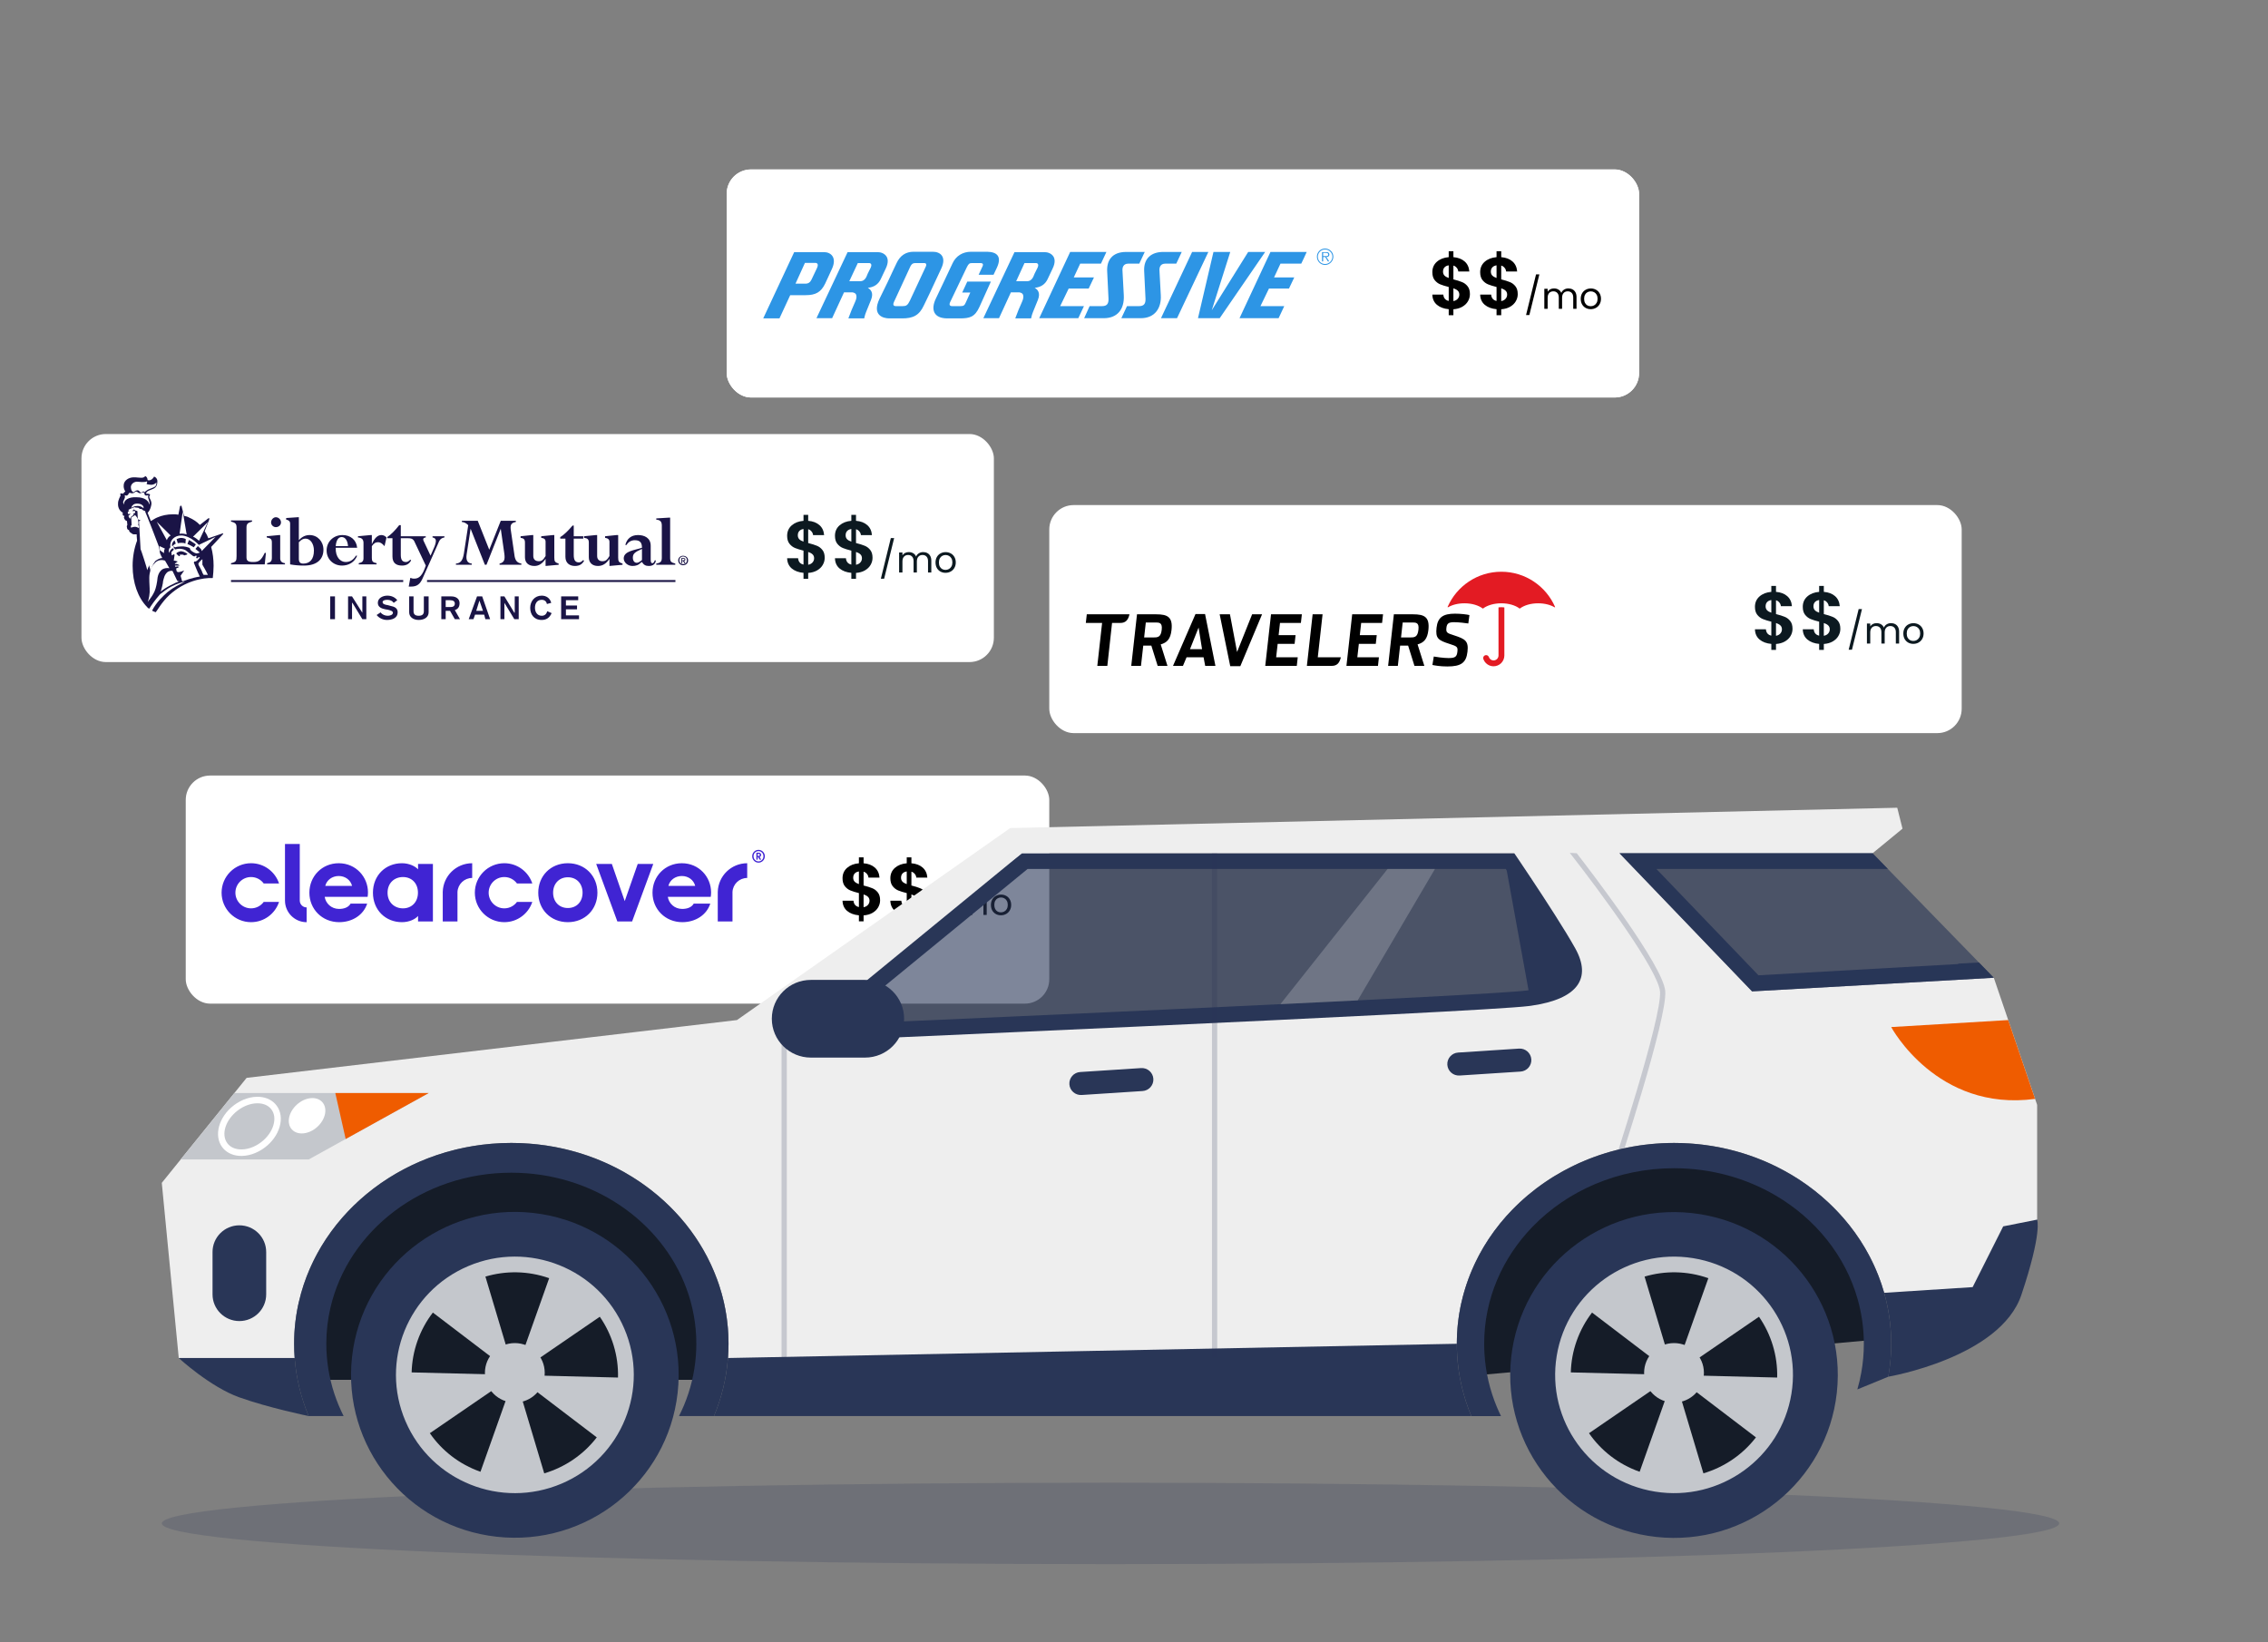 <svg width="696" height="504" viewBox="0 0 696 504" fill="none" xmlns="http://www.w3.org/2000/svg">
<rect x="0" y="0" width="696" height="504" fill="#808080" stroke="none"/>
<rect x="223" y="52" width="280" height="69.983" rx="7.477" fill="white"/>
<g clip-path="url(#clip0_2405_113532)">
<path d="M262.223 103.6H271.532V72.873H263.012V92.018L260.541 89.597V74.335C260.496 65.367 261.565 61.114 261.565 61.114C258.682 61.114 257.186 63.847 256.851 64.654C256.01 64.756 255.21 65.081 254.536 65.595C253.862 66.11 253.338 66.795 253.017 67.58C252.629 68.375 252.346 69.218 252.174 70.086C248.761 70.874 248.466 76.952 248.69 78.043L243.389 72.873H234.106V103.6H242.625V85.03L246.744 88.931C246.904 89.49 247.153 90.019 247.482 90.499L245.864 89.113C245.545 91.117 246.027 93.165 247.208 94.816L245.242 93.149C245.158 94.189 245.31 95.235 245.687 96.208C246.064 97.18 246.656 98.055 247.419 98.767L244.82 97.492C244.642 99.283 246.439 101.907 247.481 102.413L245.288 102.086C245.392 102.77 245.641 103.424 246.02 104.004C246.398 104.583 246.897 105.075 247.482 105.444C247.482 105.444 243.736 105.366 242.013 105.366C239.359 105.346 236.707 105.497 234.072 105.819C235.392 107.072 237.093 107.848 238.904 108.026L236.49 109.514C237.595 109.86 238.756 109.987 239.909 109.889L238.514 111.556C238.514 111.556 242.904 109.868 244.756 109.997C246.231 110.099 253.114 112.782 257.737 112.782C260.266 112.702 262.731 111.965 264.889 110.642C265.814 110.085 266.823 109.681 267.877 109.445C268.702 109.236 269.576 109.363 270.308 109.798C270.478 109.094 270.996 107.314 268.28 106.879C268.205 106.575 268.044 106.298 267.818 106.081C267.591 105.865 267.307 105.717 267 105.656C265.539 105.435 259.398 104.962 259.219 104.951C258.692 104.919 256.92 104.577 258.549 102.244C258.672 102.067 259.496 101.029 259.496 101.029L262.223 103.6ZM262.004 105.896C264.02 106.051 265.453 106.185 266.892 106.366C267.436 106.435 267.652 107.063 267.723 107.359C267.137 107.239 266.543 107.167 265.946 107.142L265.886 107.794C266.523 107.625 267.178 107.532 267.837 107.516C267.837 107.516 269.929 107.508 269.83 108.92C269.176 108.646 268.453 108.582 267.761 108.736C266.631 108.986 265.548 109.415 264.554 110.008C263.428 110.645 262.242 111.17 261.012 111.575C261.6 111.004 263.135 109.31 263.135 109.31L261.089 108.598L262.764 107.137L260.189 105.743C260.833 105.797 261.44 105.853 262.004 105.896V105.896ZM259.029 100.392C258.082 101.491 256.851 103.055 257.118 104.196V104.197C257.316 105.141 258.648 105.722 258.648 105.722L261.513 107.275L259.654 108.898L261.884 109.6C261.884 109.6 259.84 111.697 259.605 111.908C258.987 112.013 258.362 112.065 257.736 112.065C253.003 112.065 246.421 109.271 244.794 109.251C243.263 109.349 241.762 109.724 240.365 110.359L241.653 108.965C240.559 109.169 239.444 109.237 238.333 109.168L240.636 107.602C239.009 107.595 237.413 107.161 236.006 106.343C236.006 106.343 239.731 106.049 244.784 106.102C246.828 106.125 250.294 106.33 250.294 106.33C248.58 105.602 246.979 104.643 246.291 102.957L249.559 103.449C248.187 102.61 246.196 100.507 245.828 98.879L249.471 100.157C248.825 99.455 246.572 97.346 246.167 94.901L249.05 96.714C248.294 95.953 246.247 91.912 246.595 90.731L249.281 92.538C247.996 90.946 246.491 86.732 247.514 85.089C247.849 86.802 248.784 88.338 250.15 89.424C248.956 87.693 246.381 81.566 248.84 78.869C249.486 84.98 252.084 87.042 252.084 87.042C249.934 83.616 247.485 73.098 252.053 70.971C251.159 77.728 253.317 81.402 253.317 81.402C251.954 75.176 252 66.353 256.627 65.547C255.254 69.324 255.026 73.422 255.969 77.328C255.637 61.77 260.649 62.032 260.649 62.032C260.034 66.099 259.759 70.21 259.825 74.323V97.06C259.825 98.63 259.691 99.566 259.029 100.392" fill="#1658A5"/>
<path d="M322.916 80.406C323.278 80.426 323.627 80.552 323.919 80.768C324.21 80.985 324.432 81.282 324.557 81.623C324.682 81.964 324.704 82.334 324.62 82.687C324.537 83.041 324.352 83.362 324.088 83.612C323.824 83.861 323.493 84.028 323.135 84.091C322.778 84.154 322.409 84.111 322.076 83.968C321.743 83.824 321.458 83.586 321.259 83.282C321.059 82.979 320.953 82.624 320.953 82.26C320.97 81.755 321.186 81.277 321.553 80.929C321.921 80.582 322.411 80.394 322.917 80.406H322.916ZM373.114 80.406C373.476 80.426 373.825 80.552 374.116 80.769C374.408 80.985 374.629 81.282 374.754 81.623C374.879 81.964 374.9 82.335 374.817 82.688C374.734 83.041 374.549 83.362 374.285 83.612C374.021 83.861 373.69 84.028 373.332 84.091C372.974 84.154 372.606 84.111 372.273 83.968C371.939 83.824 371.655 83.585 371.456 83.282C371.256 82.979 371.15 82.624 371.15 82.26C371.167 81.755 371.382 81.276 371.75 80.929C372.118 80.582 372.608 80.394 373.114 80.406V80.406ZM306.254 92.042H305.96C305.055 92.044 304.154 92.151 303.273 92.361C302.627 92.538 302.088 92.961 302.088 93.551C302.088 94.383 302.922 94.748 303.673 94.748C304.001 94.781 304.332 94.744 304.644 94.641C304.957 94.537 305.244 94.369 305.488 94.147C305.731 93.925 305.925 93.655 306.057 93.353C306.189 93.052 306.256 92.725 306.254 92.396V92.042ZM309.393 90.108V97.057H306.35V95.889C305.936 96.351 305.427 96.718 304.857 96.966C304.288 97.215 303.673 97.337 303.052 97.327C300.655 97.398 298.767 95.937 298.767 93.751C298.767 90.389 302.351 89.65 305.859 89.65H306.254C306.254 88.72 305.84 87.86 303.989 87.86C302.858 87.824 301.755 88.219 300.904 88.964L299.064 87.126C300.422 85.861 302.224 85.183 304.079 85.242C306.025 85.242 307.094 85.517 308.183 86.495C309.212 87.416 309.393 89.147 309.393 90.107V90.108ZM316.096 85.516V81.876H312.82V85.516H310.558V88.259H312.82V93.159C312.82 94.799 313.097 95.773 313.751 96.427C314.156 96.766 314.626 97.02 315.131 97.174C315.636 97.329 316.167 97.381 316.693 97.328C317.535 97.333 318.37 97.173 319.151 96.857V94.26C318.576 94.428 317.978 94.507 317.379 94.492C316.359 94.492 316.097 93.935 316.097 92.997V88.259H319.151V85.516L316.096 85.516ZM399.326 89.992C399.322 89.682 399.253 89.377 399.123 89.097C398.992 88.816 398.804 88.567 398.57 88.364C398.336 88.161 398.062 88.011 397.766 87.922C397.47 87.833 397.158 87.807 396.851 87.847C396.245 87.835 395.656 88.047 395.197 88.443C394.738 88.839 394.441 89.39 394.364 89.992H399.326ZM402.814 91.492V92.362H394.358C394.414 93.541 395.745 94.555 397.314 94.613C397.889 94.654 398.466 94.553 398.993 94.32C399.52 94.086 399.982 93.727 400.339 93.273L402.423 94.799C401.849 95.599 401.09 96.247 400.21 96.687C399.331 97.128 398.357 97.348 397.373 97.329C393.858 97.329 390.987 95.145 390.987 91.286C390.987 88.201 392.907 85.243 396.963 85.243C401.137 85.243 402.814 88.481 402.814 91.492ZM293.179 80.309V91.68L286.077 80.309H281.638V97.057H285.249V85.304L292.547 97.057H296.786V80.309H293.179V80.309ZM366.834 85.516L364.973 92.685L363.112 85.516H359.673L357.877 92.668L356.015 85.516H352.388L356.083 97.057H359.375L361.356 89.802L363.582 97.057H366.63L370.313 85.516H366.834V85.516ZM321.259 85.517H324.576V97.057H321.259V85.517ZM371.458 85.517H374.777V97.057H371.458V85.517ZM350.343 86.3C349.973 85.927 349.527 85.638 349.035 85.456C348.542 85.274 348.016 85.201 347.492 85.244C346.846 85.248 346.206 85.385 345.616 85.648C345.025 85.911 344.495 86.294 344.059 86.772V85.519H340.878V97.058H344.197V90.787C344.159 90.117 344.376 89.458 344.806 88.943C344.991 88.743 345.214 88.582 345.463 88.47C345.711 88.357 345.98 88.296 346.252 88.288C346.527 88.259 346.806 88.303 347.058 88.417C347.31 88.53 347.528 88.709 347.689 88.934C348.071 89.632 348.229 90.431 348.141 91.222V97.058H351.457V89.85C351.522 89.214 351.457 88.571 351.266 87.96C351.074 87.35 350.76 86.784 350.343 86.299V86.3ZM385.865 91.289C385.89 90.888 385.832 90.487 385.696 90.11C385.56 89.733 385.348 89.388 385.074 89.096C384.799 88.804 384.468 88.571 384.1 88.412C383.732 88.253 383.335 88.171 382.934 88.171C382.533 88.171 382.137 88.253 381.769 88.412C381.401 88.571 381.069 88.804 380.795 89.096C380.52 89.388 380.308 89.733 380.172 90.11C380.036 90.487 379.979 90.888 380.003 91.289C379.979 91.689 380.036 92.09 380.172 92.467C380.308 92.844 380.52 93.189 380.795 93.481C381.069 93.773 381.401 94.006 381.769 94.165C382.137 94.324 382.533 94.406 382.934 94.406C383.335 94.406 383.732 94.324 384.1 94.165C384.468 94.006 384.799 93.773 385.074 93.481C385.348 93.189 385.56 92.844 385.696 92.467C385.832 92.09 385.89 91.689 385.865 91.289V91.289ZM389.093 80.309V97.058H385.966V95.774C385.518 96.279 384.965 96.679 384.347 96.948C383.728 97.217 383.058 97.347 382.384 97.329C381.646 97.351 380.913 97.224 380.225 96.956C379.538 96.688 378.912 96.285 378.384 95.771C377.819 95.172 377.378 94.468 377.086 93.699C376.794 92.93 376.657 92.111 376.682 91.289C376.682 87.784 379.03 85.243 382.273 85.243C383.563 85.196 384.82 85.659 385.771 86.531V80.309H389.093ZM332.732 88.166C332.346 88.166 331.965 88.243 331.609 88.39C331.253 88.538 330.929 88.754 330.657 89.027C330.385 89.3 330.169 89.623 330.021 89.979C329.874 90.335 329.798 90.717 329.799 91.103C329.799 91.163 329.801 91.224 329.805 91.285C329.781 91.684 329.839 92.084 329.976 92.46C330.112 92.836 330.324 93.18 330.598 93.471C330.872 93.762 331.203 93.993 331.57 94.152C331.937 94.31 332.333 94.392 332.733 94.392C333.132 94.392 333.528 94.31 333.895 94.152C334.262 93.993 334.593 93.762 334.867 93.471C335.141 93.18 335.353 92.836 335.49 92.46C335.626 92.084 335.684 91.684 335.66 91.285C335.684 90.9 335.632 90.514 335.506 90.149C335.38 89.784 335.184 89.447 334.928 89.158C334.673 88.869 334.362 88.633 334.016 88.464C333.669 88.295 333.292 88.196 332.907 88.172C332.849 88.168 332.79 88.166 332.732 88.166ZM338.977 91.285C339.017 92.52 338.69 93.739 338.037 94.788C337.384 95.837 336.435 96.669 335.309 97.179C334.184 97.689 332.932 97.853 331.713 97.651C330.494 97.45 329.362 96.891 328.46 96.046C327.559 95.201 326.928 94.108 326.648 92.905C326.367 91.701 326.45 90.442 326.886 89.286C327.321 88.129 328.09 87.128 329.095 86.409C330.099 85.689 331.294 85.284 332.529 85.243C332.597 85.241 332.664 85.24 332.732 85.24C333.511 85.2 334.291 85.314 335.026 85.575C335.761 85.837 336.438 86.24 337.017 86.763C337.596 87.286 338.067 87.918 338.402 88.623C338.737 89.328 338.93 90.092 338.97 90.871C338.977 91.009 338.979 91.147 338.977 91.284V91.285ZM403.139 82.933C403.139 82.357 403.368 81.804 403.775 81.397C404.183 80.99 404.735 80.761 405.312 80.761C405.888 80.761 406.44 80.99 406.848 81.398C407.255 81.805 407.484 82.358 407.484 82.934C407.484 83.51 407.255 84.063 406.848 84.47C406.44 84.877 405.888 85.106 405.312 85.106C404.735 85.107 404.183 84.878 403.775 84.471C403.368 84.063 403.139 83.511 403.139 82.935V82.933ZM402.671 82.933C402.671 83.455 402.826 83.966 403.116 84.4C403.407 84.834 403.819 85.172 404.302 85.372C404.784 85.571 405.315 85.624 405.827 85.522C406.339 85.419 406.81 85.168 407.179 84.799C407.548 84.429 407.799 83.959 407.901 83.446C408.002 82.934 407.95 82.403 407.75 81.921C407.55 81.439 407.212 81.026 406.777 80.736C406.343 80.447 405.832 80.292 405.31 80.292C404.61 80.293 403.939 80.572 403.445 81.067C402.95 81.562 402.672 82.233 402.671 82.933ZM404.85 81.876H405.254C405.595 81.868 405.972 81.889 405.972 82.295C405.972 82.701 405.595 82.72 405.254 82.72H404.85V81.876ZM404.297 84.424H404.849V83.19H405.254L406.008 84.424H406.588L405.801 83.146C405.901 83.141 405.999 83.116 406.09 83.073C406.181 83.031 406.262 82.97 406.33 82.896C406.397 82.822 406.449 82.735 406.483 82.641C406.516 82.546 406.531 82.446 406.526 82.346L406.524 82.316C406.524 81.734 406.183 81.407 405.461 81.407H404.297V84.424Z" fill="#231F20"/>
<path d="M262.005 105.896C264.02 106.051 265.453 106.185 266.892 106.366C267.437 106.435 267.652 107.063 267.723 107.359C267.137 107.239 266.543 107.167 265.946 107.142L265.886 107.794C266.523 107.625 267.178 107.532 267.837 107.516C267.837 107.516 269.929 107.508 269.83 108.92C269.176 108.646 268.453 108.582 267.761 108.737C266.631 108.986 265.548 109.415 264.554 110.008C263.428 110.645 262.242 111.17 261.012 111.575C261.6 111.004 263.135 109.31 263.135 109.31L261.089 108.598L262.764 107.137L260.189 105.743C260.833 105.798 261.44 105.853 262.005 105.896V105.896ZM259.029 100.392C258.082 101.491 256.852 103.055 257.118 104.196V104.197C257.316 105.141 258.648 105.722 258.648 105.722L261.513 107.275L259.654 108.898L261.884 109.6C261.884 109.6 259.84 111.697 259.605 111.908C258.987 112.013 258.362 112.065 257.736 112.065C253.003 112.065 246.422 109.271 244.794 109.251C243.263 109.349 241.762 109.724 240.365 110.359L241.653 108.965C240.559 109.169 239.444 109.238 238.333 109.168L240.636 107.602C239.009 107.595 237.413 107.161 236.006 106.343C236.006 106.343 239.731 106.049 244.784 106.102C246.828 106.125 250.294 106.33 250.294 106.33C248.58 105.602 246.979 104.643 246.291 102.958L249.559 103.449C248.187 102.61 246.196 100.507 245.828 98.879L249.471 100.157C248.825 99.455 246.572 97.346 246.167 94.901L249.05 96.714C248.294 95.953 246.247 91.912 246.595 90.731L249.281 92.538C247.996 90.947 246.491 86.732 247.514 85.089C247.849 86.802 248.784 88.339 250.15 89.424C248.956 87.693 246.381 81.566 248.84 78.869C249.486 84.98 252.084 87.042 252.084 87.042C249.934 83.616 247.485 73.098 252.053 70.971C251.159 77.728 253.317 81.402 253.317 81.402C251.954 75.176 252 66.353 256.627 65.547C255.254 69.324 255.026 73.422 255.969 77.328C255.637 61.771 260.649 62.032 260.649 62.032C260.034 66.099 259.759 70.21 259.825 74.323V97.06C259.825 98.63 259.691 99.566 259.029 100.392" fill="white"/>
</g>
<path d="M451.085 89.983C451.085 90.76 450.883 91.493 450.479 92.181C450.091 92.854 449.507 93.415 448.73 93.864C447.967 94.297 447.062 94.551 446.016 94.626V96.443H444.58V94.604C443.084 94.469 441.881 94.02 440.968 93.258C440.056 92.48 439.585 91.433 439.555 90.117H442.92C443.01 91.194 443.563 91.845 444.58 92.069V87.784C443.503 87.515 442.636 87.246 441.978 86.977C441.32 86.708 440.752 86.274 440.273 85.676C439.794 85.078 439.555 84.263 439.555 83.231C439.555 81.93 440.019 80.868 440.946 80.046C441.888 79.223 443.099 78.752 444.58 78.632V76.815H446.016V78.632C447.451 78.752 448.595 79.186 449.448 79.933C450.315 80.681 450.801 81.713 450.906 83.029H447.518C447.474 82.595 447.317 82.221 447.047 81.907C446.793 81.578 446.449 81.347 446.016 81.212V85.452C447.137 85.736 448.019 86.012 448.662 86.282C449.32 86.536 449.889 86.962 450.367 87.56C450.846 88.143 451.085 88.951 451.085 89.983ZM442.83 83.074C442.83 83.567 442.98 83.971 443.279 84.285C443.578 84.584 444.012 84.831 444.58 85.025V81.145C444.042 81.219 443.615 81.421 443.301 81.75C442.987 82.079 442.83 82.52 442.83 83.074ZM446.016 92.114C446.584 92.009 447.025 91.777 447.339 91.418C447.668 91.059 447.833 90.626 447.833 90.117C447.833 89.624 447.676 89.228 447.361 88.928C447.047 88.629 446.599 88.383 446.016 88.188V92.114ZM465.762 89.983C465.762 90.76 465.56 91.493 465.156 92.181C464.768 92.854 464.184 93.415 463.407 93.864C462.644 94.297 461.739 94.551 460.693 94.626V96.443H459.257V94.604C457.761 94.469 456.558 94.02 455.645 93.258C454.733 92.48 454.262 91.433 454.232 90.117H457.597C457.687 91.194 458.24 91.845 459.257 92.069V87.784C458.18 87.515 457.313 87.246 456.655 86.977C455.997 86.708 455.429 86.274 454.95 85.676C454.472 85.078 454.232 84.263 454.232 83.231C454.232 81.93 454.696 80.868 455.623 80.046C456.565 79.223 457.776 78.752 459.257 78.632V76.815H460.693V78.632C462.128 78.752 463.272 79.186 464.125 79.933C464.992 80.681 465.478 81.713 465.583 83.029H462.196C462.151 82.595 461.994 82.221 461.724 81.907C461.47 81.578 461.126 81.347 460.693 81.212V85.452C461.814 85.736 462.696 86.012 463.34 86.282C463.998 86.536 464.566 86.962 465.044 87.56C465.523 88.143 465.762 88.951 465.762 89.983ZM457.507 83.074C457.507 83.567 457.657 83.971 457.956 84.285C458.255 84.584 458.689 84.831 459.257 85.025V81.145C458.719 81.219 458.292 81.421 457.978 81.75C457.664 82.079 457.507 82.52 457.507 83.074ZM460.693 92.114C461.261 92.009 461.702 91.777 462.016 91.418C462.345 91.059 462.51 90.626 462.51 90.117C462.51 89.624 462.353 89.228 462.038 88.928C461.724 88.629 461.276 88.383 460.693 88.188V92.114ZM472.397 83.926L469.324 96.398H468.315L471.377 83.926H472.397ZM481.309 88.233C481.788 88.233 482.214 88.334 482.588 88.536C482.962 88.73 483.257 89.026 483.474 89.422C483.691 89.818 483.799 90.301 483.799 90.869V94.492H482.79V91.015C482.79 90.401 482.637 89.934 482.33 89.613C482.031 89.284 481.623 89.119 481.107 89.119C480.577 89.119 480.154 89.291 479.84 89.635C479.526 89.972 479.369 90.461 479.369 91.104V94.492H478.36V91.015C478.36 90.401 478.206 89.934 477.9 89.613C477.601 89.284 477.193 89.119 476.677 89.119C476.146 89.119 475.724 89.291 475.41 89.635C475.096 89.972 474.939 90.461 474.939 91.104V94.492H473.918V88.345H474.939V89.231C475.141 88.91 475.41 88.663 475.746 88.491C476.09 88.319 476.468 88.233 476.879 88.233C477.395 88.233 477.851 88.349 478.247 88.581C478.644 88.813 478.939 89.153 479.133 89.602C479.305 89.168 479.59 88.831 479.986 88.592C480.382 88.353 480.823 88.233 481.309 88.233ZM488.154 94.593C487.578 94.593 487.055 94.462 486.584 94.2C486.12 93.938 485.754 93.568 485.485 93.09C485.223 92.604 485.092 92.043 485.092 91.407C485.092 90.779 485.227 90.226 485.496 89.747C485.773 89.261 486.146 88.891 486.618 88.637C487.089 88.375 487.616 88.244 488.199 88.244C488.782 88.244 489.309 88.375 489.78 88.637C490.251 88.891 490.622 89.257 490.891 89.736C491.167 90.215 491.306 90.772 491.306 91.407C491.306 92.043 491.164 92.604 490.88 93.09C490.603 93.568 490.225 93.938 489.747 94.2C489.268 94.462 488.737 94.593 488.154 94.593ZM488.154 93.695C488.521 93.695 488.864 93.609 489.186 93.437C489.508 93.265 489.765 93.007 489.96 92.663C490.162 92.32 490.263 91.901 490.263 91.407C490.263 90.914 490.165 90.495 489.971 90.151C489.777 89.807 489.522 89.553 489.208 89.388C488.894 89.216 488.554 89.13 488.188 89.13C487.814 89.13 487.47 89.216 487.156 89.388C486.849 89.553 486.603 89.807 486.416 90.151C486.229 90.495 486.135 90.914 486.135 91.407C486.135 91.908 486.225 92.331 486.404 92.675C486.591 93.019 486.838 93.276 487.145 93.448C487.451 93.613 487.788 93.695 488.154 93.695Z" fill="#0C1920"/>
<rect x="223" y="52" width="280" height="69.983" rx="7.477" fill="white"/>
<g clip-path="url(#clip1_2405_113532)">
<path fill-rule="evenodd" clip-rule="evenodd" d="M323.26 78.705C322.622 77.721 321.463 77.373 320.536 77.373H311.326L301.766 97.65H306.574L310.225 89.712H312.774C312.774 89.712 313.527 89.771 313.875 90.292C314.165 90.814 314.106 91.626 313.643 92.609C312.879 94.28 312.183 95.981 311.558 97.708H316.425C316.425 97.708 316.598 96.724 317.004 95.738C317.352 94.868 318.51 92.029 318.51 92.029C319.437 89.711 318.278 88.785 317.526 88.321C319.379 88.147 320.713 87.278 321.466 85.714C322.045 84.498 323.029 82.469 323.029 82.412C323.954 80.501 323.664 79.342 323.26 78.705V78.705ZM318.393 82.182L317.524 83.92L317.06 85.021C316.655 85.833 316.018 86.296 315.206 86.296H311.846L314.396 80.734H318.045C318.045 80.734 318.394 80.792 318.509 81.024C318.683 81.255 318.624 81.66 318.393 82.182V82.182ZM272.047 78.705C271.409 77.721 270.251 77.373 269.324 77.373H260.113L250.554 97.65H255.362L259.013 89.712H261.562C261.562 89.712 262.315 89.771 262.662 90.292C262.952 90.814 262.894 91.626 262.43 92.609C261.666 94.28 260.97 95.981 260.345 97.708H265.212C265.212 97.708 265.386 96.724 265.791 95.738C266.138 94.868 267.297 92.029 267.297 92.029C268.225 89.711 267.066 88.785 266.313 88.321C268.166 88.147 269.499 87.278 270.253 85.714C270.832 84.498 271.817 82.469 271.817 82.412C272.741 80.501 272.452 79.342 272.047 78.705V78.705ZM267.18 82.182L266.311 83.92L265.848 85.021C265.443 85.833 264.805 86.296 263.994 86.296H260.634L263.241 80.734H266.833C266.833 80.734 267.181 80.792 267.296 81.024C267.469 81.255 267.412 81.66 267.18 82.182V82.182ZM283.517 93.711C284.501 91.74 285.834 88.902 287.225 85.889L288.847 82.414C290.527 78.822 288.616 77.257 286.24 77.257H280.389C277.956 77.257 276.218 78.415 275.117 80.791C274.537 82.066 273.495 84.151 272.394 86.585L269.903 91.683C267.47 96.84 271.12 97.709 272.916 97.709H276.624C280.273 97.767 282.127 96.724 283.517 93.711ZM277.028 93.944H274.885C274.536 93.944 273.785 93.827 274.363 92.609C275.174 90.814 278.592 83.456 279.288 81.949C279.751 80.906 280.272 80.732 280.909 80.732H283.517C284.037 80.674 284.501 80.963 284.096 81.832L279.229 92.26C278.535 93.711 278.071 93.944 277.028 93.944V93.944ZM302.925 77.257H298.001C295.452 77.257 293.366 78.532 292.324 80.791C291.455 82.704 287.167 91.683 287.167 91.683C285.603 94.986 286.472 97.709 290.759 97.709H294.583C297.653 97.709 299.159 97.246 300.55 94.232L304.084 86.412H296.842L295.278 89.772H297.769L296.378 92.843C295.973 93.77 295.684 93.945 294.698 93.945H292.207C291.455 93.945 291.165 93.538 291.628 92.611C292.207 91.395 296.727 81.95 296.727 81.95C297.248 80.907 297.537 80.733 298.291 80.733H300.897C301.535 80.733 301.883 81.023 301.476 81.833C301.361 82.065 300.318 84.324 300.318 84.324H304.894L305.937 82.123C307.443 78.821 306.11 77.315 302.925 77.257V77.257ZM361.205 97.65L370.821 77.315H365.838L356.28 97.65H361.205ZM383.045 77.315L371.864 95.218L377.541 77.315H372.385L367.635 97.65H374.298L388.259 77.315H383.045V77.315ZM344.867 90.582L344.463 83.051C344.404 82.182 344.636 80.907 346.258 80.907H349.619L351.3 77.315H345.623C341.161 77.315 339.597 80.038 339.77 83.283C339.887 85.253 340.176 91.683 340.176 91.683C340.235 93.248 339.656 93.944 338.206 93.944H334.381L332.701 97.65H338.727C342.782 97.65 345.098 95.045 344.867 90.582V90.582ZM356.222 90.582L355.817 83.051C355.759 82.182 355.991 80.907 357.612 80.907H360.974L362.654 77.315H356.977C353.269 77.315 350.894 79.343 351.125 83.283C351.241 85.253 351.531 91.683 351.531 91.683C351.59 93.248 351.01 93.944 349.561 93.944H345.853L344.114 97.65H350.081C354.485 97.65 356.456 94.465 356.222 90.582V90.582ZM328.414 77.315L318.914 97.65H330.906L332.643 93.944H325.344L327.952 88.555H334.092L335.715 85.137H329.514L331.487 80.907H337.858L339.537 77.315H328.414V77.315ZM389.882 77.315L380.38 97.65H392.373L394.111 93.944H386.81L389.417 88.555H395.559L397.181 85.136H390.982L392.952 80.906H399.323C399.382 80.906 401.004 77.314 401.004 77.314H389.882V77.315V77.315ZM244.123 87.049L247.02 80.675H250.148C250.786 80.675 251.307 81.023 250.669 82.356C250.149 83.505 249.608 84.645 249.047 85.775C248.642 86.644 248.062 87.05 247.193 87.05H244.123V87.049V87.049ZM242.5 90.582H247.251C250.321 90.582 251.943 89.656 253.218 87.048C253.623 86.237 254.377 84.499 255.303 82.528C256.925 78.994 254.956 77.372 252.87 77.372H243.717L234.216 97.708H239.198L242.5 90.582V90.582ZM404.132 78.763C404.132 77.373 405.234 76.272 406.624 76.272C408.015 76.272 409.174 77.373 409.174 78.763C409.174 80.154 408.015 81.313 406.624 81.313C405.234 81.313 404.132 80.154 404.132 78.763ZM408.884 78.763C408.884 77.546 407.84 76.562 406.624 76.562C406.335 76.561 406.049 76.618 405.781 76.728C405.514 76.839 405.271 77.001 405.066 77.206C404.862 77.41 404.7 77.653 404.589 77.92C404.478 78.187 404.421 78.474 404.421 78.763C404.421 80.037 405.407 81.023 406.624 81.023C407.84 81.023 408.884 80.038 408.884 78.763ZM407.898 80.212H407.491L406.681 78.879H406.045V80.212H405.697V77.373H406.914C407.145 77.373 407.435 77.373 407.608 77.489C407.839 77.605 407.956 77.894 407.956 78.126C407.956 78.647 407.55 78.879 407.029 78.879L407.898 80.212V80.212ZM406.566 78.59C406.97 78.59 407.608 78.705 407.608 78.126C407.608 77.662 407.204 77.605 406.855 77.605H406.045V78.59H406.566V78.59Z" fill="#2D95E5"/>
</g>
<path d="M451.085 90.267C451.085 91.045 450.883 91.777 450.479 92.465C450.091 93.138 449.507 93.699 448.73 94.148C447.967 94.581 447.062 94.835 446.016 94.91V96.727H444.58V94.888C443.084 94.753 441.881 94.305 440.968 93.542C440.056 92.764 439.585 91.718 439.555 90.401H442.92C443.01 91.478 443.563 92.129 444.58 92.353V88.069C443.503 87.799 442.636 87.53 441.978 87.261C441.32 86.992 440.752 86.558 440.273 85.96C439.794 85.362 439.555 84.547 439.555 83.515C439.555 82.214 440.019 81.152 440.946 80.33C441.888 79.507 443.099 79.036 444.58 78.916V77.1H446.016V78.916C447.451 79.036 448.595 79.47 449.448 80.218C450.315 80.965 450.801 81.997 450.906 83.313H447.518C447.474 82.879 447.317 82.506 447.047 82.192C446.793 81.862 446.449 81.631 446.016 81.496V85.736C447.137 86.02 448.019 86.296 448.663 86.566C449.321 86.82 449.889 87.246 450.367 87.844C450.846 88.427 451.085 89.235 451.085 90.267ZM442.83 83.358C442.83 83.852 442.98 84.255 443.279 84.569C443.578 84.868 444.012 85.115 444.58 85.309V81.429C444.042 81.504 443.615 81.706 443.301 82.034C442.987 82.364 442.83 82.805 442.83 83.358ZM446.016 92.398C446.584 92.293 447.025 92.061 447.339 91.703C447.668 91.344 447.833 90.91 447.833 90.401C447.833 89.908 447.676 89.512 447.361 89.213C447.047 88.914 446.599 88.667 446.016 88.472V92.398ZM465.762 90.267C465.762 91.045 465.56 91.777 465.156 92.465C464.768 93.138 464.184 93.699 463.407 94.148C462.644 94.581 461.739 94.835 460.693 94.91V96.727H459.257V94.888C457.761 94.753 456.558 94.305 455.645 93.542C454.733 92.764 454.262 91.718 454.232 90.401H457.597C457.687 91.478 458.24 92.129 459.257 92.353V88.069C458.18 87.799 457.313 87.53 456.655 87.261C455.997 86.992 455.429 86.558 454.95 85.96C454.472 85.362 454.232 84.547 454.232 83.515C454.232 82.214 454.696 81.152 455.623 80.33C456.565 79.507 457.776 79.036 459.257 78.916V77.1H460.693V78.916C462.128 79.036 463.272 79.47 464.125 80.218C464.992 80.965 465.478 81.997 465.583 83.313H462.196C462.151 82.879 461.994 82.506 461.724 82.192C461.47 81.862 461.126 81.631 460.693 81.496V85.736C461.814 86.02 462.696 86.296 463.34 86.566C463.998 86.82 464.566 87.246 465.044 87.844C465.523 88.427 465.762 89.235 465.762 90.267ZM457.507 83.358C457.507 83.852 457.657 84.255 457.956 84.569C458.255 84.868 458.689 85.115 459.257 85.309V81.429C458.719 81.504 458.292 81.706 457.978 82.034C457.664 82.364 457.507 82.805 457.507 83.358ZM460.693 92.398C461.261 92.293 461.702 92.061 462.016 91.703C462.345 91.344 462.51 90.91 462.51 90.401C462.51 89.908 462.353 89.512 462.038 89.213C461.724 88.914 461.276 88.667 460.693 88.472V92.398ZM472.397 84.21L469.324 96.682H468.315L471.377 84.21H472.397ZM481.309 88.517C481.788 88.517 482.214 88.618 482.588 88.82C482.962 89.014 483.257 89.31 483.474 89.706C483.691 90.102 483.799 90.585 483.799 91.153V94.776H482.79V91.299C482.79 90.686 482.637 90.218 482.33 89.897C482.031 89.568 481.623 89.403 481.107 89.403C480.577 89.403 480.154 89.575 479.84 89.919C479.526 90.256 479.369 90.746 479.369 91.388V94.776H478.36V91.299C478.36 90.686 478.206 90.218 477.9 89.897C477.601 89.568 477.193 89.403 476.677 89.403C476.146 89.403 475.724 89.575 475.41 89.919C475.096 90.256 474.939 90.746 474.939 91.388V94.776H473.918V88.629H474.939V89.516C475.141 89.194 475.41 88.947 475.746 88.775C476.09 88.603 476.468 88.517 476.879 88.517C477.395 88.517 477.851 88.633 478.247 88.865C478.644 89.097 478.939 89.437 479.133 89.886C479.305 89.452 479.59 89.115 479.986 88.876C480.382 88.637 480.823 88.517 481.309 88.517ZM488.154 94.877C487.578 94.877 487.055 94.746 486.584 94.484C486.12 94.222 485.754 93.852 485.485 93.374C485.223 92.888 485.092 92.327 485.092 91.691C485.092 91.063 485.227 90.51 485.496 90.031C485.773 89.545 486.146 89.175 486.618 88.921C487.089 88.659 487.616 88.528 488.199 88.528C488.782 88.528 489.309 88.659 489.78 88.921C490.251 89.175 490.622 89.542 490.891 90.02C491.167 90.499 491.306 91.056 491.306 91.691C491.306 92.327 491.164 92.888 490.88 93.374C490.603 93.852 490.225 94.222 489.747 94.484C489.268 94.746 488.737 94.877 488.154 94.877ZM488.154 93.979C488.521 93.979 488.864 93.893 489.186 93.721C489.508 93.549 489.765 93.291 489.96 92.948C490.162 92.604 490.263 92.185 490.263 91.691C490.263 91.198 490.166 90.779 489.971 90.435C489.777 90.091 489.522 89.837 489.208 89.672C488.894 89.501 488.554 89.415 488.188 89.415C487.814 89.415 487.47 89.501 487.156 89.672C486.849 89.837 486.603 90.091 486.416 90.435C486.229 90.779 486.135 91.198 486.135 91.691C486.135 92.192 486.225 92.615 486.404 92.959C486.591 93.303 486.838 93.561 487.145 93.733C487.451 93.897 487.788 93.979 488.154 93.979Z" fill="black"/>
<rect x="25" y="133.196" width="280" height="69.983" rx="7.477" fill="white"/>
<g clip-path="url(#clip2_2405_113532)">
<path d="M75.642 171.011C75.642 172.105 76.126 172.47 77.708 172.47C79.413 172.47 80.145 171.984 81.242 169.673H81.607L81.242 173.2H70.892V172.835C72.474 172.47 72.597 172.105 72.597 170.646V162.013C72.597 160.798 72.355 160.433 70.892 160.068V159.703H77.347V160.068C76.007 160.433 75.642 160.798 75.642 161.89V171.011ZM85.987 171.376C85.987 172.227 86.476 172.713 87.45 172.835V173.2H81.969V172.835C83.066 172.592 83.431 172.227 83.431 171.133V166.511C83.431 165.419 83.066 165.173 81.85 164.931V164.565L85.621 164.2H85.987V171.376ZM84.648 158.73C85.502 158.73 86.229 159.46 86.229 160.31C86.229 161.163 85.502 161.771 84.648 161.771C83.92 161.771 83.189 161.163 83.189 160.31C83.189 159.46 83.92 158.73 84.648 158.73ZM91.71 166.392C92.561 165.538 93.049 165.296 93.781 165.296C95.239 165.296 96.336 166.876 96.336 168.944C96.336 171.74 94.997 172.956 93.049 172.956C92.076 172.956 91.71 172.47 91.71 171.497V166.392ZM91.71 158.73H91.344L87.815 158.972V159.46C88.542 159.579 89.031 159.945 89.031 160.675V173.2C90.371 173.443 91.71 173.565 93.292 173.565C97.552 173.565 99.257 171.376 99.257 168.702C99.257 166.145 97.429 164.2 94.997 164.2C93.781 164.2 92.684 164.689 91.71 165.784V158.73ZM103.029 167.606C103.152 165.903 103.76 164.812 104.857 164.812C105.95 164.812 106.682 165.903 106.805 167.606H103.029ZM109.603 168.095C109.36 165.661 107.536 164.2 105.1 164.2C102.302 164.2 100.231 166.268 100.231 168.944C100.231 171.619 102.302 173.565 104.977 173.565C107.047 173.565 108.875 172.47 109.603 170.524H109.237C108.387 171.862 107.413 172.47 106.073 172.47C104.492 172.47 102.91 171.011 103.029 168.095H109.603ZM118.005 167.606C117.273 166.757 116.665 166.392 116.057 166.392C115.203 166.392 114.718 166.757 114.11 167.606V171.254C114.11 172.227 114.352 172.592 115.568 172.835V173.2H110.092V172.835C111.189 172.592 111.55 172.227 111.55 171.254V166.634C111.55 165.538 111.065 165.054 109.849 164.931V164.565L113.744 164.2H114.11V166.999C114.96 165.054 115.934 164.2 117.031 164.2C117.639 164.2 118.124 164.446 118.613 164.931L118.005 167.606ZM132.734 164.565V164.931C133.831 165.173 134.073 165.784 133.342 167.729L132.126 170.524L130.297 166.634C129.689 165.538 129.689 165.054 130.663 164.931V164.565H122.996V161.163H122.508C121.291 162.743 119.952 164.081 118.855 164.812V165.173H120.437V170.768C120.437 172.835 121.657 173.565 123.362 173.565C124.697 173.565 125.552 173.078 126.16 171.984L125.918 171.74C125.429 172.227 125.063 172.47 124.578 172.47C123.362 172.47 122.996 171.619 122.996 170.282V165.173H125.31C126.649 165.173 127.01 165.661 127.499 166.876L130.663 173.565C129.689 176.483 128.716 177.577 127.134 177.577C126.768 177.577 126.526 177.577 125.918 177.334L125.429 180.009H126.16C127.984 180.009 128.958 179.279 129.812 177.212L134.315 167.118C134.923 165.538 135.289 165.173 136.386 164.931V164.565H132.734ZM157.931 170.768C158.178 171.984 158.662 172.713 160.002 172.956V173.321H153.305V172.956C154.768 172.592 155.01 171.74 154.768 169.917L153.671 162.255L149.291 173.321H148.802L144.418 162.255L143.202 170.16C142.96 171.74 143.325 172.835 144.784 172.956V173.321H139.915V172.956C141.378 172.835 141.986 171.984 142.352 169.917L143.691 161.163C143.083 160.552 142.352 160.191 141.744 160.191V159.826H146.612L150.141 168.702L153.671 159.826H158.297V160.191C156.838 160.433 156.592 161.163 156.715 162.378L157.931 170.768ZM161.099 166.511C161.099 165.538 160.733 165.173 159.759 165.054V164.565L163.289 164.2H163.654V170.646C163.654 171.74 164.386 172.227 165.359 172.227C166.21 172.227 166.699 171.862 167.426 170.646V166.268C167.426 165.538 167.064 165.173 166.091 165.054V164.565L169.739 164.2H170.105V171.133C170.105 172.349 170.351 172.592 171.444 172.956V173.321L167.426 173.686V171.497C166.452 172.956 165.359 173.686 164.02 173.686C162.192 173.686 161.099 172.713 161.099 171.011V166.511ZM173.515 165.296H171.933V164.812C173.026 164.2 174.489 162.743 175.705 161.282H176.07V164.565H178.991V165.296H176.07V170.282C176.07 171.74 176.436 172.592 177.652 172.592C178.141 172.592 178.507 172.349 178.991 171.862L179.238 172.105C178.626 173.2 177.775 173.686 176.436 173.686C174.854 173.686 173.515 172.835 173.515 170.889V165.296ZM180.696 166.511C180.696 165.538 180.331 165.173 179.238 165.054V164.565L182.886 164.2H183.252V170.646C183.252 171.74 183.983 172.227 184.834 172.227C185.812 172.227 186.296 171.862 187.028 170.646V166.268C187.028 165.538 186.539 165.173 185.688 165.054V164.565L189.218 164.2H189.706V171.133C189.706 172.349 189.949 172.592 191.046 172.956V173.321L187.028 173.686V171.497C186.054 172.956 184.957 173.686 183.498 173.686C181.793 173.686 180.696 172.713 180.696 171.011V166.511ZM197.007 171.862C196.399 172.349 195.914 172.713 195.426 172.713C194.694 172.713 194.209 172.105 194.209 171.133C194.209 169.917 194.817 169.43 197.007 168.456V171.862ZM199.686 167.483C199.686 165.054 197.739 164.2 195.791 164.2C193.72 164.2 192.385 165.296 191.896 167.241H192.262C192.87 166.268 193.72 165.784 194.817 165.784C196.399 165.784 197.007 166.511 197.007 168.095C194.941 168.821 191.407 169.067 191.407 171.376C191.407 172.592 192.628 173.686 194.086 173.686C195.183 173.686 195.914 173.443 196.765 172.592L197.007 172.47C197.496 173.321 198.104 173.686 199.078 173.686C200.417 173.686 201.149 173.078 201.268 171.984H200.906C200.783 172.47 200.541 172.835 200.175 172.835C199.809 172.835 199.686 172.47 199.686 171.619V167.483ZM203.096 161.282C203.096 160.068 202.607 159.579 201.391 159.46V159.095L205.286 158.853H205.652V171.133C205.652 172.349 205.894 172.592 207.233 172.956V173.321H201.391V172.956C202.73 172.713 203.096 172.349 203.096 171.133V161.282Z" fill="#1A1446"/>
<path d="M68.528 163.746C68.406 163.624 68.159 163.746 68.159 163.746L63.933 165.192C63.684 164.471 63.312 163.746 62.815 163.021L64.181 159.521C64.181 159.521 64.306 159.158 64.181 159.036C64.057 158.918 63.809 159.158 63.809 159.158L61.324 161.09C60.454 160.124 59.336 159.399 57.969 158.796C57.597 158.555 57.1 158.433 56.478 158.311L55.733 155.414C55.733 155.414 55.733 155.174 55.485 155.174C55.361 155.174 55.236 155.414 55.236 155.414L54.739 157.952C54.242 157.83 53.745 157.83 53.124 157.83C51.261 157.83 49.645 158.193 48.279 158.796C47.658 159.036 47.161 159.399 46.54 159.761C46.54 159.761 46.415 159.884 46.291 159.884C45.794 158.673 45.421 157.59 45.297 157.345C45.67 157.105 46.167 156.139 46.291 155.536C46.54 154.693 46.54 154.33 46.291 153.605C46.167 153.242 45.794 152.758 45.794 152.399C45.918 152.277 45.918 152.036 46.042 151.914C46.042 151.674 45.794 151.551 45.545 151.551C45.297 151.433 45.173 151.551 44.925 151.551C44.925 151.433 44.8 151.433 44.925 151.189C45.049 150.708 45.918 150.464 46.788 150.105C47.782 149.742 48.279 149.017 48.279 147.929C48.403 147.086 47.906 146.483 47.285 146.239C47.161 146.601 46.664 147.086 46.415 147.204C46.042 147.449 45.545 147.449 45.297 147.326C45.297 146.846 45.049 146.239 44.552 146.12C44.428 146.361 43.93 146.723 43.061 146.601C42.316 146.601 42.191 146.483 41.073 146.483C39.458 146.483 38.091 147.449 37.967 148.777C37.843 149.742 38.216 150.464 38.464 150.826C38.216 150.948 37.843 151.433 37.719 151.551C37.594 151.433 37.221 151.311 36.849 151.551C36.973 151.674 36.973 151.914 36.973 152.155C36.849 152.399 36.228 153.483 36.228 154.448C36.104 156.017 36.973 156.983 37.719 157.345C37.594 157.59 37.594 157.83 37.719 158.07C37.719 158.193 37.843 158.311 38.216 158.311C38.091 158.555 37.967 158.796 38.091 159.036C38.216 159.399 38.589 159.884 38.961 159.884C38.961 160.124 39.085 160.849 39.085 161.09C38.961 161.33 38.837 161.452 38.961 161.815C38.961 162.296 39.209 162.658 39.582 162.658C39.582 162.899 39.706 163.143 39.831 163.261C39.955 163.383 40.079 163.502 40.328 163.624C40.576 163.864 40.825 163.986 41.197 163.986H41.943C41.943 163.986 41.943 164.952 42.067 165.918C41.197 168.212 40.7 170.868 40.7 173.644C40.7 178.835 42.316 183.423 45.173 186.32C45.173 186.32 45.297 186.561 45.794 186.803C45.794 186.803 46.664 185.354 48.03 183.664C48.403 183.181 48.776 182.819 49.149 182.336C49.894 181.853 50.515 181.25 51.136 180.887C52.876 179.681 54.988 178.835 56.851 178.473C54.739 179.56 53.497 180.042 51.385 181.733C50.142 182.819 48.03 184.751 46.664 187.406C46.913 187.527 47.409 187.769 47.782 187.89C48.154 187.527 49.645 184.751 52.006 182.578C56.727 178.232 62.318 177.266 65.299 177.387C65.424 176.179 65.548 174.972 65.548 173.644C65.548 171.592 65.299 169.66 64.802 167.849L68.281 164.109C68.281 164.109 68.528 163.864 68.528 163.746" fill="#1A1446"/>
<path d="M42.532 162.053C42.413 161.923 41.819 161.667 41.463 161.667C40.988 161.667 40.631 161.798 40.275 161.923C40.156 161.923 40.156 161.667 40.156 161.412C40.275 161.156 40.394 161.156 40.394 161.156L40.275 158.84C40.275 158.84 40.869 158.328 41.106 158.328C41.225 158.328 41.344 158.198 41.344 157.942C41.581 158.198 41.938 158.584 42.175 158.97C42.294 159.226 42.413 159.482 42.413 159.868C42.532 160.254 42.532 160.77 42.413 161.156C42.532 161.281 42.65 161.412 42.65 161.537C42.769 161.798 42.65 161.798 42.532 162.053V162.053ZM61.89 169.123C61.89 168.737 61.415 167.449 61.059 167.193L66.164 164.751L61.89 169.123ZM48.114 160.123L52.389 164.365C51.914 164.495 51.32 165.267 51.201 165.779L48.114 160.123ZM50.608 168.351C50.489 168.607 50.37 168.737 50.37 169.123C50.251 169.378 50.37 169.506 50.37 169.763L49.064 168.863C49.064 168.477 48.945 167.965 48.945 167.709V167.579L50.608 168.351Z" fill="white"/>
<path d="M43.136 168.508C43.136 168.265 42.651 160.21 42.651 159.967L43.136 159.601C42.772 159.601 42.409 159.481 42.288 159.234L42.167 156.797C41.803 156.797 41.319 156.554 41.198 156.43C40.956 156.187 40.834 155.94 41.077 155.578C41.198 155.697 41.924 155.821 42.409 155.821C42.53 155.821 42.772 156.063 42.893 156.187C43.015 156.187 43.378 156.43 43.499 156.43C43.62 156.43 43.62 156.797 43.62 156.797C43.741 156.916 47.738 167.289 47.738 167.413C47.859 167.532 48.102 169.363 48.102 169.485C48.102 169.608 48.708 170.95 48.828 171.072C48.223 171.072 47.375 171.438 46.648 172.048C46.043 172.78 45.437 174.244 45.195 174.976C45.195 174.61 43.257 168.632 43.136 168.508V168.508ZM48.223 178.393C47.981 179.979 47.617 181.321 47.011 182.297C46.648 183.029 45.679 184.249 45.316 184.737C45.679 184.005 46.043 182.053 45.922 180.589C45.922 179.613 45.679 177.417 45.922 176.074C46.164 174.488 46.648 173.634 47.617 172.658C48.102 172.17 49.192 171.56 50.645 172.048L51.978 174.366C51.251 174.244 50.403 174.366 49.797 174.732C48.708 175.586 48.344 176.684 48.223 178.393" fill="white"/>
<path d="M49.324 181.585C49.565 180.864 50.048 178.941 50.048 178.34C50.289 177.499 50.41 176.417 51.375 175.576C51.857 175.216 52.581 175.096 52.943 175.216L54.27 177.98C54.39 178.34 54.752 178.46 55.114 178.34C53.788 178.821 50.531 180.383 49.324 181.585V181.585ZM61.025 172.692C60.784 172.932 60.904 173.293 61.025 173.533C61.146 173.774 61.869 175.096 61.869 175.096C62.111 175.816 62.231 176.057 62.472 176.417H63.799C63.317 175.336 62.111 173.293 62.111 173.293V171.611C61.749 171.851 61.266 172.332 61.025 172.692V172.692ZM55.114 163.798C55.717 163.68 56.923 163.798 57.285 164.041L56.079 156.952L55.114 163.798ZM44.62 157.191C44.62 157.191 44.62 156.83 44.499 156.83C44.379 156.83 44.017 156.591 43.896 156.591C43.775 156.469 43.534 156.23 43.413 156.23C42.931 156.23 42.207 156.108 42.087 155.99C41.845 156.347 41.966 156.591 42.207 156.83C42.328 156.952 42.81 157.191 43.172 157.191L43.293 159.592C43.413 159.835 43.775 159.953 44.137 159.953L43.655 160.314C43.655 160.553 44.137 168.486 44.137 168.725C44.258 168.847 46.188 174.735 46.188 175.096C46.429 174.375 47.032 172.932 47.636 172.212C48.359 171.611 49.203 171.25 49.807 171.25C49.686 171.13 49.083 169.808 49.083 169.688C49.083 169.568 48.841 167.764 48.721 167.647C48.721 167.525 44.74 157.309 44.62 157.191V157.191ZM42.207 155.269C43.293 155.269 43.775 155.747 44.017 155.99C44.137 155.63 44.017 155.269 43.655 155.029C43.413 154.786 42.931 154.547 42.087 154.547C41.604 154.547 41.001 154.668 40.76 155.029C40.398 155.269 40.398 155.508 40.398 155.99C40.518 155.63 41.242 155.269 42.207 155.269ZM40.156 149.501C40.156 149.858 40.277 150.341 40.398 150.58C40.518 150.702 40.76 151.063 41.001 151.063C41.242 150.941 41.604 150.463 42.207 150.463C42.69 150.463 42.931 151.063 43.293 151.18C43.534 151.18 43.655 150.819 44.017 150.819C44.258 150.819 44.258 150.941 44.499 151.063C44.499 150.819 44.74 150.702 45.102 150.463C45.464 150.102 47.032 149.741 47.636 149.258C47.997 148.897 47.997 148.418 47.997 148.058C47.756 148.418 47.032 148.779 46.429 148.779C46.067 148.779 45.223 148.658 44.981 148.54C45.102 148.297 45.223 147.936 45.102 147.697C44.861 147.936 43.896 147.936 43.534 147.936C43.172 147.936 42.448 147.818 41.966 147.818C40.76 147.936 40.156 148.779 40.156 149.501" fill="white"/>
<path d="M41.86 152.597C44.572 152.597 45.681 153.844 45.804 154.842C45.927 154.594 45.927 154.219 45.804 153.97C45.804 153.595 45.434 152.846 45.434 152.597C45.434 152.349 45.434 152.222 45.557 151.974C45.311 151.974 44.818 152.222 44.572 151.974C44.202 151.847 44.448 151.224 44.078 151.102C43.709 150.975 43.215 151.472 42.846 151.35C42.476 151.35 42.106 150.849 41.86 150.849C41.367 150.849 41.244 151.35 40.751 151.35C40.381 151.472 40.011 151.224 39.764 151.224C39.641 151.35 39.395 151.472 39.395 151.725C39.271 151.847 39.148 151.974 38.901 152.1C38.655 152.1 38.409 151.974 38.285 151.974C38.285 152.1 38.409 152.597 38.285 152.846C38.162 153.22 37.916 153.595 37.792 153.97C37.792 154.472 37.916 154.594 38.039 154.842C37.916 153.469 39.518 152.471 41.86 152.597V152.597ZM40.257 157.715C40.011 157.715 39.641 158.09 39.395 158.338C39.518 158.587 39.764 159.088 39.887 159.21C40.011 158.962 40.257 158.587 40.381 158.465C40.504 158.338 40.627 158.338 40.751 158.212C40.997 158.09 40.997 158.09 40.997 157.963C40.997 157.715 40.997 157.715 40.874 157.589C40.997 157.589 41.244 157.589 41.367 157.466C41.49 157.34 41.49 157.214 41.49 156.965C41.49 156.839 41.367 156.839 41.244 156.839H40.504C40.504 156.839 40.751 156.59 40.874 156.59C40.997 156.468 40.997 156.468 41.12 156.342C41.12 156.215 41.12 156.093 40.997 155.841C40.504 155.841 39.641 156.342 39.395 156.468L39.641 156.965H39.271C39.148 157.214 39.271 157.589 39.271 157.715H40.257V157.715ZM61.95 168.321C61.827 167.951 60.964 167.075 59.609 165.95C58.499 165.078 56.897 164.328 55.664 164.328C53.446 164.328 52.46 165.828 52.336 166.7C52.213 167.075 52.213 167.698 52.336 167.951C51.967 168.199 51.843 168.448 51.843 168.823C51.72 169.071 51.843 169.446 52.09 169.696C51.967 169.321 52.213 168.949 52.46 168.696C52.583 168.448 52.953 168.321 53.199 168.199L53.323 168.696C53.076 168.949 52.706 169.321 52.583 169.446L52.706 170.445L53.446 170.07L53.569 170.32L53.323 172.067H53.693L54.555 172.317L53.693 172.941V173.191C53.693 173.191 53.816 173.066 54.185 173.066C54.432 173.066 55.048 173.44 55.048 173.44V173.565H53.693C53.693 173.815 53.816 173.939 53.939 173.939C54.062 173.939 54.309 173.815 54.432 173.815C54.432 173.815 54.678 173.939 54.925 173.939L54.678 174.189C54.678 174.189 54.555 174.314 54.309 174.314C54.185 174.314 54.062 174.439 54.062 174.564C54.062 174.688 54.185 175.187 54.185 175.187C54.309 175.687 54.925 175.562 54.925 175.562C55.294 175.562 56.527 175.063 56.527 175.063L55.418 176.685L55.911 178.432C56.651 178.183 58.869 177.309 61.334 176.935C61.087 176.561 61.087 176.311 60.718 175.687L59.486 172.691L59.609 172.317C59.855 172.442 60.348 172.192 60.595 171.943C60.841 171.693 61.211 171.318 61.334 171.069C61.211 170.944 60.964 170.944 60.841 171.069C60.718 171.194 60.595 171.443 60.348 171.318C60.102 171.194 60.225 170.944 60.348 170.695C60.348 170.445 59.978 170.445 59.855 170.695C59.609 170.819 59.239 170.695 58.992 170.445C58.622 170.195 57.267 169.071 56.897 168.823C56.158 168.448 55.171 168.321 54.555 168.448C54.185 168.448 53.816 168.696 53.693 168.574L53.199 167.824L53.323 167.698C53.446 167.824 53.693 167.951 53.816 167.951C54.062 167.824 54.801 167.698 55.541 167.698C56.527 167.576 57.76 167.951 58.253 168.199C58.253 168.949 59.609 169.696 60.225 169.821C60.718 169.821 60.964 169.696 61.334 169.571L59.978 168.448L60.718 167.576C60.718 167.576 61.827 168.574 61.95 168.823V168.321V168.321ZM54.185 169.696C54.185 169.696 54.678 169.321 55.294 169.197C56.034 169.071 56.897 169.571 57.513 169.946L57.39 170.195L56.527 170.445C56.281 170.195 56.034 170.195 55.664 170.195C55.294 170.195 55.048 170.32 55.048 170.32L55.294 170.569L54.925 170.695C54.678 170.445 54.432 170.195 54.185 170.07V169.696ZM52.83 167.698C52.583 166.826 53.199 166.076 53.569 165.828L53.939 166.826C53.569 166.948 53.076 167.449 52.83 167.698ZM56.897 166.826C56.404 166.451 55.048 166.578 54.555 166.7L54.185 165.453C54.432 165.326 55.048 165.078 55.541 165.078C56.034 165.078 56.651 165.204 57.02 165.453L56.897 166.826ZM59.486 167.951C58.869 167.576 57.883 167.075 57.513 166.948L58.006 165.701C58.376 165.95 59.855 166.826 60.102 167.075L59.486 167.951ZM59.239 164.703C59.732 164.829 60.841 165.701 61.087 165.95L63.799 160.209L59.239 164.703Z" fill="white"/>
<path d="M209.592 170.551C210.442 170.551 211.174 171.134 211.174 171.95C211.174 172.883 210.442 173.466 209.592 173.466C208.86 173.466 208.129 172.883 208.129 171.95C208.129 171.134 208.86 170.551 209.592 170.551ZM209.592 173.116C210.319 173.116 210.808 172.65 210.808 171.95C210.808 171.251 210.319 170.784 209.592 170.784C208.979 170.784 208.494 171.251 208.494 171.95C208.494 172.65 208.979 173.116 209.592 173.116ZM209.103 171.251H209.711C210.077 171.251 210.319 171.367 210.319 171.717C210.319 171.95 210.2 172.067 209.953 172.067L210.319 172.883H210.077L209.592 172.184H209.345V172.883H209.103V171.251ZM209.345 171.95H209.711C209.834 171.95 210.077 171.834 210.077 171.6C210.077 171.484 209.834 171.484 209.711 171.484H209.345V171.95ZM70.892 178.595H123.739V178.013H70.892V178.595ZM131.046 178.595H207.274V178.013H131.046V178.595ZM101.337 190.021H102.798V183.026H101.337V190.021ZM106.815 183.026H108.032L111.2 188.039V183.026H112.417V190.021H111.2L108.155 185.007H108.032V190.021H106.815V183.026ZM116.802 187.922C117.287 188.621 118.142 188.971 118.993 188.971C119.601 188.971 120.575 188.738 120.575 188.039C120.575 187.572 119.967 187.339 118.993 187.106L118.261 186.989C117.045 186.756 115.947 186.29 115.947 185.007C115.947 183.492 117.534 182.793 118.869 182.793C120.09 182.793 121.183 183.259 121.915 184.191L120.821 185.007C120.456 184.425 119.724 184.075 118.869 184.075C118.019 184.075 117.41 184.308 117.41 184.774C117.41 185.357 118.142 185.591 118.993 185.707L119.847 185.94C120.941 186.173 122.038 186.523 122.038 187.922C122.038 189.671 120.332 190.254 118.75 190.254C117.534 190.254 116.313 189.671 115.581 188.738L116.802 187.922ZM131.535 187.922C131.535 189.321 130.319 190.254 128.49 190.254C126.785 190.254 125.568 189.321 125.568 187.922V183.026H126.908V187.572C126.908 188.388 127.274 188.971 128.49 188.971C129.711 188.971 130.072 188.388 130.072 187.572V183.026H131.535V187.922ZM135.431 183.026H138.477C140.059 183.026 141.033 183.842 141.033 185.124C141.033 186.756 139.936 187.106 139.574 187.223L141.156 190.021H139.574L138.111 187.456H136.771V190.021H135.431V183.026ZM136.771 186.29H138.354C139.085 186.29 139.574 185.94 139.574 185.241C139.574 184.541 139.085 184.191 138.111 184.191H136.771V186.29ZM146.392 183.026H147.974L150.411 190.021H148.948L148.583 188.621H145.784L145.295 190.021H143.836L146.392 183.026ZM147.124 184.308L146.15 187.456H148.217L147.124 184.308ZM153.576 183.026H154.792L157.838 188.039H157.961V183.026H159.178V190.021H157.838L154.792 185.007V190.021H153.576V183.026ZM167.824 185.357C167.701 184.541 167.093 184.075 166.238 184.075C164.779 184.075 164.171 185.241 164.171 186.523C164.171 187.689 164.779 188.971 166.238 188.971C167.212 188.971 167.701 188.388 167.944 187.572L169.283 188.155C168.675 189.554 167.701 190.254 166.238 190.254C163.805 190.254 162.708 188.505 162.708 186.523C162.708 184.541 164.048 182.793 166.238 182.793C167.701 182.793 168.798 183.609 169.164 185.007L167.824 185.357ZM172.205 183.026H177.441V184.191H173.668V185.823H177.075V186.989H173.668V188.855H177.688V190.021H172.205V183.026Z" fill="#1A1446"/>
</g>
<path d="M253.085 171.178C253.085 171.956 252.883 172.689 252.479 173.377C252.091 174.05 251.507 174.61 250.73 175.059C249.967 175.493 249.062 175.747 248.016 175.822V177.639H246.58V175.799C245.084 175.665 243.881 175.216 242.968 174.453C242.056 173.676 241.585 172.629 241.555 171.313H244.92C245.01 172.39 245.563 173.04 246.58 173.265V168.98C245.503 168.711 244.636 168.442 243.978 168.173C243.32 167.903 242.752 167.47 242.273 166.871C241.794 166.273 241.555 165.458 241.555 164.426C241.555 163.125 242.019 162.064 242.946 161.241C243.888 160.419 245.099 159.948 246.58 159.828V158.011H248.016V159.828C249.451 159.948 250.595 160.381 251.448 161.129C252.315 161.877 252.801 162.909 252.906 164.225H249.518C249.474 163.791 249.317 163.417 249.047 163.103C248.793 162.774 248.449 162.542 248.016 162.408V166.647C249.137 166.931 250.019 167.208 250.662 167.477C251.32 167.731 251.889 168.158 252.367 168.756C252.846 169.339 253.085 170.147 253.085 171.178ZM244.83 164.269C244.83 164.763 244.98 165.167 245.279 165.481C245.578 165.78 246.012 166.027 246.58 166.221V162.34C246.042 162.415 245.615 162.617 245.301 162.946C244.987 163.275 244.83 163.716 244.83 164.269ZM248.016 173.309C248.584 173.205 249.025 172.973 249.339 172.614C249.668 172.255 249.833 171.821 249.833 171.313C249.833 170.819 249.676 170.423 249.361 170.124C249.047 169.825 248.599 169.578 248.016 169.384V173.309ZM267.762 171.178C267.762 171.956 267.56 172.689 267.156 173.377C266.768 174.05 266.184 174.61 265.407 175.059C264.644 175.493 263.739 175.747 262.693 175.822V177.639H261.257V175.799C259.761 175.665 258.558 175.216 257.645 174.453C256.733 173.676 256.262 172.629 256.232 171.313H259.597C259.687 172.39 260.24 173.04 261.257 173.265V168.98C260.18 168.711 259.313 168.442 258.655 168.173C257.997 167.903 257.429 167.47 256.95 166.871C256.472 166.273 256.232 165.458 256.232 164.426C256.232 163.125 256.696 162.064 257.623 161.241C258.565 160.419 259.776 159.948 261.257 159.828V158.011H262.693V159.828C264.128 159.948 265.272 160.381 266.125 161.129C266.992 161.877 267.478 162.909 267.583 164.225H264.196C264.151 163.791 263.994 163.417 263.724 163.103C263.47 162.774 263.126 162.542 262.693 162.408V166.647C263.814 166.931 264.696 167.208 265.34 167.477C265.998 167.731 266.566 168.158 267.044 168.756C267.523 169.339 267.762 170.147 267.762 171.178ZM259.507 164.269C259.507 164.763 259.657 165.167 259.956 165.481C260.255 165.78 260.689 166.027 261.257 166.221V162.34C260.719 162.415 260.292 162.617 259.978 162.946C259.664 163.275 259.507 163.716 259.507 164.269ZM262.693 173.309C263.261 173.205 263.702 172.973 264.016 172.614C264.345 172.255 264.51 171.821 264.51 171.313C264.51 170.819 264.353 170.423 264.038 170.124C263.724 169.825 263.276 169.578 262.693 169.384V173.309ZM274.397 165.122L271.324 177.594H270.315L273.377 165.122H274.397ZM283.309 169.429C283.788 169.429 284.214 169.53 284.588 169.732C284.962 169.926 285.257 170.221 285.474 170.618C285.691 171.014 285.799 171.496 285.799 172.064V175.687H284.79V172.21C284.79 171.597 284.637 171.13 284.33 170.808C284.031 170.479 283.623 170.315 283.107 170.315C282.577 170.315 282.154 170.487 281.84 170.831C281.526 171.167 281.369 171.657 281.369 172.3V175.687H280.36V172.21C280.36 171.597 280.206 171.13 279.9 170.808C279.601 170.479 279.193 170.315 278.677 170.315C278.146 170.315 277.724 170.487 277.41 170.831C277.096 171.167 276.939 171.657 276.939 172.3V175.687H275.918V169.541H276.939V170.427C277.141 170.105 277.41 169.859 277.746 169.687C278.09 169.515 278.468 169.429 278.879 169.429C279.395 169.429 279.851 169.545 280.247 169.776C280.644 170.008 280.939 170.348 281.133 170.797C281.305 170.363 281.59 170.027 281.986 169.788C282.382 169.548 282.823 169.429 283.309 169.429ZM290.154 175.788C289.578 175.788 289.055 175.657 288.584 175.396C288.12 175.134 287.754 174.764 287.485 174.285C287.223 173.799 287.092 173.238 287.092 172.603C287.092 171.975 287.227 171.421 287.496 170.943C287.773 170.457 288.146 170.087 288.618 169.832C289.089 169.571 289.616 169.44 290.199 169.44C290.782 169.44 291.309 169.571 291.78 169.832C292.251 170.087 292.622 170.453 292.891 170.932C293.167 171.41 293.306 171.967 293.306 172.603C293.306 173.238 293.164 173.799 292.88 174.285C292.603 174.764 292.225 175.134 291.747 175.396C291.268 175.657 290.737 175.788 290.154 175.788ZM290.154 174.891C290.521 174.891 290.864 174.805 291.186 174.633C291.508 174.461 291.765 174.203 291.96 173.859C292.162 173.515 292.263 173.096 292.263 172.603C292.263 172.109 292.165 171.691 291.971 171.347C291.777 171.003 291.522 170.748 291.208 170.584C290.894 170.412 290.554 170.326 290.188 170.326C289.814 170.326 289.47 170.412 289.156 170.584C288.849 170.748 288.603 171.003 288.416 171.347C288.229 171.691 288.135 172.109 288.135 172.603C288.135 173.104 288.225 173.526 288.404 173.87C288.591 174.214 288.838 174.472 289.145 174.644C289.451 174.809 289.788 174.891 290.154 174.891Z" fill="#0C1920"/>
<rect x="322" y="155" width="280" height="69.983" rx="7.477" fill="white"/>
<g clip-path="url(#clip3_2405_113532)">
<path fill-rule="evenodd" clip-rule="evenodd" d="M444.337 186.373C444.357 186.373 444.376 186.367 444.392 186.356L444.401 186.347C445.678 185.602 447.448 185.142 449.41 185.142C451.689 185.142 453.715 185.765 454.997 186.729L455.009 186.736C455.026 186.746 455.042 186.754 455.065 186.754C455.088 186.754 455.111 186.745 455.128 186.732L455.133 186.728C456.419 185.764 458.441 185.142 460.717 185.142C462.996 185.142 465.019 185.764 466.305 186.728L466.31 186.733C466.328 186.745 466.35 186.754 466.373 186.754C466.396 186.754 466.418 186.745 466.435 186.732L466.441 186.728C467.726 185.764 469.749 185.142 472.025 185.142C473.998 185.142 475.777 185.607 477.056 186.359L477.068 186.364C477.086 186.374 477.107 186.378 477.128 186.375C477.149 186.373 477.168 186.363 477.184 186.349C477.199 186.335 477.209 186.317 477.214 186.296C477.218 186.276 477.216 186.254 477.208 186.235L477.205 186.23C474.427 179.886 468.093 175.457 460.727 175.457C453.364 175.457 447.031 179.883 444.253 186.221L444.247 186.228C444.241 186.241 444.238 186.255 444.238 186.272C444.238 186.298 444.249 186.323 444.267 186.342C444.285 186.361 444.31 186.372 444.337 186.373ZM461.656 186.476V186.493H461.655V201.157C461.654 202.035 461.304 202.877 460.683 203.499C460.062 204.12 459.22 204.469 458.341 204.471C457.644 204.469 456.965 204.249 456.401 203.84C455.836 203.431 455.414 202.855 455.195 202.194L455.193 202.186C455.156 202.053 455.149 201.913 455.175 201.776C455.201 201.64 455.258 201.512 455.342 201.401C455.425 201.291 455.534 201.201 455.658 201.14C455.782 201.078 455.918 201.046 456.057 201.046C456.246 201.046 456.43 201.105 456.583 201.215C456.736 201.326 456.85 201.481 456.91 201.66L456.913 201.663C457.017 201.958 457.211 202.214 457.467 202.395C457.723 202.576 458.028 202.673 458.341 202.674C458.744 202.673 459.129 202.513 459.414 202.229C459.698 201.944 459.858 201.559 459.859 201.157L459.856 186.467L459.859 186.463C459.859 186.442 459.866 186.422 459.879 186.406C459.893 186.39 459.912 186.38 459.932 186.377L459.941 186.376C460.484 186.322 461.032 186.328 461.574 186.392H461.577C461.598 186.394 461.618 186.403 461.633 186.419C461.647 186.435 461.656 186.455 461.656 186.476Z" fill="#E31B23"/>
<path d="M358.273 204.35H355.265L353.324 198.137H350.838L350.14 204.35H347.155L348.922 188.521H354.805C358.294 188.521 359.961 189.343 359.509 193.368C359.204 196.116 358.122 197.216 356.198 197.757L358.273 204.35ZM353.882 195.629C355.287 195.629 356.249 195.575 356.506 193.258C356.767 190.923 355.639 191.033 354.327 191.033H351.625L351.11 195.628H353.882V195.629ZM437.101 204.35H434.068L432.126 198.137H429.666L428.968 204.35H425.984L427.749 188.521H433.634C437.12 188.521 438.79 189.343 438.337 193.368C438.034 196.116 436.952 197.216 435.024 197.757L437.101 204.35ZM432.662 195.629C434.069 195.629 435.027 195.575 435.287 193.258C435.549 190.923 434.466 191.033 433.107 191.033H430.453L429.943 195.628H432.662V195.629ZM374.287 188.521H377.446L379.63 200.089L384.249 188.521H387.3L380.629 204.437H377.534L374.287 188.521ZM390.047 188.521H399.514L399.216 191.16H392.803L392.382 194.925H397.585L397.284 197.597H392.087L391.623 201.702H398.247L397.956 204.35H388.277L390.047 188.521ZM414.958 188.521H424.425L424.131 191.16H417.717L417.294 194.925H422.494L422.197 197.597H416.999L416.536 201.702H423.159L422.87 204.35H413.193L414.958 188.521ZM439.575 204.069L439.998 201.475C440.469 201.582 442.985 201.949 444.482 201.949C446.5 201.949 447.066 201.605 447.242 200.003C447.407 198.535 447.167 198.343 444.896 197.627C441.298 196.482 440.486 195.898 440.85 192.608C441.203 189.451 442.864 188.326 446.508 188.326C448.287 188.326 450.232 188.566 450.936 188.759L450.594 191.335C449.754 191.202 447.662 190.942 446.194 190.942C444.569 190.942 444.019 191.354 443.877 192.63C443.709 194.123 444 194.277 446.186 194.966C449.633 196.09 450.715 196.676 450.34 199.984C449.956 203.444 448.322 204.526 444.152 204.526C441.98 204.526 440.329 204.224 439.575 204.069V204.069ZM363.023 204.35H359.97L366.874 188.434H369.806L372.986 204.349H369.849L369.352 201.712H364.13L363.023 204.35ZM367.822 192.582L365.177 199.228H368.884L367.822 192.582ZM411.478 201.702H404.398L405.87 188.521H402.819L401.053 204.35H408.65C410.359 204.35 411.1 203.38 411.478 201.702ZM333.511 188.521L333.216 191.16H338.213L336.74 204.349H339.816L341.265 191.17H343.785C345.494 191.17 346.234 190.196 346.611 188.521H333.511V188.521Z" fill="black"/>
</g>
<path d="M550.085 192.983C550.085 193.76 549.883 194.493 549.479 195.181C549.091 195.854 548.507 196.415 547.73 196.864C546.967 197.297 546.062 197.551 545.016 197.626V199.443H543.58V197.604C542.084 197.469 540.881 197.021 539.968 196.258C539.056 195.48 538.585 194.433 538.555 193.117H541.92C542.01 194.194 542.563 194.845 543.58 195.069V190.784C542.503 190.515 541.636 190.246 540.978 189.977C540.32 189.708 539.752 189.274 539.273 188.676C538.794 188.078 538.555 187.263 538.555 186.231C538.555 184.93 539.019 183.868 539.946 183.046C540.888 182.223 542.099 181.752 543.58 181.632V179.815H545.016V181.632C546.451 181.752 547.595 182.186 548.448 182.933C549.315 183.681 549.801 184.713 549.906 186.029H546.518C546.474 185.595 546.317 185.221 546.047 184.907C545.793 184.578 545.449 184.347 545.016 184.212V188.452C546.137 188.736 547.019 189.012 547.662 189.282C548.32 189.536 548.889 189.962 549.367 190.56C549.846 191.143 550.085 191.951 550.085 192.983ZM541.83 186.074C541.83 186.567 541.98 186.971 542.279 187.285C542.578 187.584 543.012 187.831 543.58 188.025V184.145C543.042 184.219 542.615 184.421 542.301 184.75C541.987 185.079 541.83 185.521 541.83 186.074ZM545.016 195.114C545.584 195.009 546.025 194.777 546.339 194.418C546.668 194.06 546.833 193.626 546.833 193.117C546.833 192.624 546.676 192.228 546.361 191.929C546.047 191.629 545.599 191.383 545.016 191.188V195.114ZM564.762 192.983C564.762 193.76 564.56 194.493 564.156 195.181C563.768 195.854 563.184 196.415 562.407 196.864C561.644 197.297 560.739 197.551 559.693 197.626V199.443H558.257V197.604C556.761 197.469 555.558 197.021 554.645 196.258C553.733 195.48 553.262 194.433 553.232 193.117H556.597C556.687 194.194 557.24 194.845 558.257 195.069V190.784C557.18 190.515 556.313 190.246 555.655 189.977C554.997 189.708 554.429 189.274 553.95 188.676C553.472 188.078 553.232 187.263 553.232 186.231C553.232 184.93 553.696 183.868 554.623 183.046C555.565 182.223 556.776 181.752 558.257 181.632V179.815H559.693V181.632C561.128 181.752 562.272 182.186 563.125 182.933C563.992 183.681 564.478 184.713 564.583 186.029H561.196C561.151 185.595 560.994 185.221 560.724 184.907C560.47 184.578 560.126 184.347 559.693 184.212V188.452C560.814 188.736 561.696 189.012 562.34 189.282C562.998 189.536 563.566 189.962 564.044 190.56C564.523 191.143 564.762 191.951 564.762 192.983ZM556.507 186.074C556.507 186.567 556.657 186.971 556.956 187.285C557.255 187.584 557.689 187.831 558.257 188.025V184.145C557.719 184.219 557.292 184.421 556.978 184.75C556.664 185.079 556.507 185.521 556.507 186.074ZM559.693 195.114C560.261 195.009 560.702 194.777 561.016 194.418C561.345 194.06 561.51 193.626 561.51 193.117C561.51 192.624 561.353 192.228 561.038 191.929C560.724 191.629 560.276 191.383 559.693 191.188V195.114ZM571.397 186.926L568.324 199.398H567.315L570.377 186.926H571.397ZM580.309 191.233C580.788 191.233 581.214 191.334 581.588 191.536C581.962 191.73 582.257 192.026 582.474 192.422C582.691 192.818 582.799 193.301 582.799 193.869V197.492H581.79V194.015C581.79 193.402 581.637 192.934 581.33 192.613C581.031 192.284 580.623 192.119 580.107 192.119C579.577 192.119 579.154 192.291 578.84 192.635C578.526 192.972 578.369 193.461 578.369 194.104V197.492H577.36V194.015C577.36 193.402 577.206 192.934 576.9 192.613C576.601 192.284 576.193 192.119 575.677 192.119C575.146 192.119 574.724 192.291 574.41 192.635C574.096 192.972 573.939 193.461 573.939 194.104V197.492H572.918V191.345H573.939V192.231C574.141 191.91 574.41 191.663 574.746 191.491C575.09 191.319 575.468 191.233 575.879 191.233C576.395 191.233 576.851 191.349 577.247 191.581C577.644 191.813 577.939 192.153 578.133 192.601C578.305 192.168 578.59 191.831 578.986 191.592C579.382 191.353 579.823 191.233 580.309 191.233ZM587.154 197.593C586.578 197.593 586.055 197.462 585.584 197.2C585.12 196.938 584.754 196.568 584.485 196.09C584.223 195.604 584.092 195.043 584.092 194.407C584.092 193.779 584.227 193.226 584.496 192.747C584.773 192.261 585.146 191.891 585.618 191.637C586.089 191.375 586.616 191.244 587.199 191.244C587.782 191.244 588.309 191.375 588.78 191.637C589.251 191.891 589.622 192.258 589.891 192.736C590.167 193.215 590.306 193.772 590.306 194.407C590.306 195.043 590.164 195.604 589.88 196.09C589.603 196.568 589.225 196.938 588.747 197.2C588.268 197.462 587.737 197.593 587.154 197.593ZM587.154 196.695C587.521 196.695 587.864 196.609 588.186 196.437C588.508 196.265 588.765 196.007 588.96 195.663C589.162 195.319 589.263 194.901 589.263 194.407C589.263 193.914 589.165 193.495 588.971 193.151C588.777 192.807 588.522 192.553 588.208 192.388C587.894 192.216 587.554 192.13 587.188 192.13C586.814 192.13 586.47 192.216 586.156 192.388C585.849 192.553 585.603 192.807 585.416 193.151C585.229 193.495 585.135 193.914 585.135 194.407C585.135 194.908 585.225 195.331 585.404 195.675C585.591 196.019 585.838 196.277 586.145 196.449C586.451 196.613 586.788 196.695 587.154 196.695Z" fill="#0C1920"/>
<rect x="57" y="238" width="265" height="70" rx="7.477" fill="white"/>
<path d="M94.096 283.008C90.434 283.008 87.456 280.028 87.456 276.367V259.008H91.993V276.367C91.993 277.528 92.937 278.472 94.098 278.472V283.008H94.096ZM104.09 282.999C108.186 282.999 111.578 280.738 112.673 277.311H107.586C106.95 278.442 105.608 278.936 104.054 278.936C101.686 278.936 99.955 277.241 99.639 275.227H112.815C112.885 274.803 112.921 274.308 112.921 273.85C112.921 269.116 109.212 264.911 103.949 264.911C98.828 264.911 94.942 268.904 94.942 273.956C94.942 279.008 98.861 282.999 104.09 282.999ZM99.815 271.87C100.274 270.033 101.97 268.832 103.948 268.832C105.961 268.832 107.586 270.069 108.044 271.87H99.815V271.87ZM123.348 282.999C125.644 282.999 127.481 282.045 128.294 281.092V282.787H132.85V265.123H128.294V266.782C127.445 265.864 125.61 264.911 123.348 264.911C118.297 264.911 114.447 268.656 114.447 273.956C114.447 279.254 118.297 282.999 123.348 282.999ZM123.667 278.76C121.017 278.76 118.934 276.887 118.934 273.956C118.934 270.988 121.017 269.15 123.667 269.15C126.28 269.15 128.259 270.988 128.259 273.956C128.259 276.887 126.28 278.76 123.667 278.76ZM174.258 282.999C179.521 282.999 183.336 279.112 183.336 273.954C183.336 268.796 179.521 264.909 174.258 264.909C168.995 264.909 165.18 268.796 165.18 273.954C165.18 279.112 168.995 282.999 174.258 282.999ZM174.258 278.654C171.574 278.654 169.737 276.71 169.737 273.954C169.737 271.198 171.574 269.22 174.258 269.22C176.978 269.22 178.779 271.198 178.779 273.954C178.78 276.71 176.978 278.654 174.258 278.654ZM189.456 282.787H193.977L200.477 265.123H195.708L191.716 276.534L187.76 265.123H182.956L189.456 282.787ZM209.387 282.999C213.484 282.999 216.876 280.738 217.97 277.311H212.884C212.247 278.442 210.906 278.936 209.351 278.936C206.984 278.936 205.253 277.241 204.937 275.227H218.112C218.183 274.803 218.218 274.308 218.218 273.85C218.218 269.116 214.51 264.911 209.247 264.911C204.126 264.911 200.239 268.904 200.239 273.956C200.239 279.008 204.158 282.999 209.387 282.999V282.999ZM205.113 271.87C205.571 270.033 207.268 268.832 209.245 268.832C211.259 268.832 212.884 270.069 213.342 271.87H205.113V271.87ZM135.869 273.708V282.787H140.39V273.708C140.518 271.325 142.489 269.432 144.904 269.432V264.911C139.994 264.911 136 268.827 135.869 273.708V273.708ZM80.93 276.778C80.056 277.979 78.641 278.76 77.043 278.76C74.389 278.76 72.239 276.609 72.239 273.954C72.239 271.301 74.389 269.149 77.043 269.149C78.641 269.149 80.056 269.93 80.93 271.129H85.634C84.448 267.517 81.05 264.909 77.043 264.909C72.049 264.911 68 268.959 68 273.954C68 278.95 72.049 282.999 77.043 282.999C81.052 282.999 84.448 280.39 85.634 276.778H80.93V276.778ZM158.649 276.778C157.776 277.979 156.361 278.76 154.763 278.76C152.109 278.76 149.959 276.609 149.959 273.954C149.959 271.301 152.109 269.149 154.763 269.149C156.361 269.149 157.776 269.93 158.649 271.129H163.354C162.168 267.517 158.77 264.909 154.763 264.909C149.769 264.909 145.72 268.959 145.72 273.954C145.72 278.95 149.769 282.999 154.763 282.999C158.772 282.999 162.168 280.39 163.354 276.778H158.649V276.778ZM220.265 273.708V282.787H224.785V273.708C224.914 271.325 226.885 269.432 229.3 269.432V264.911C224.39 264.911 220.396 268.827 220.265 273.708ZM232.765 260.806C233.844 260.806 234.714 261.688 234.714 262.767C234.714 263.845 233.844 264.733 232.765 264.733C231.691 264.733 230.831 263.845 230.831 262.767C230.831 261.688 231.691 260.806 232.765 260.806V260.806ZM232.765 264.344C233.615 264.344 234.284 263.659 234.284 262.765C234.284 261.872 233.615 261.192 232.765 261.192C231.915 261.192 231.246 261.872 231.246 262.765C231.246 263.659 231.915 264.344 232.765 264.344ZM232.52 263.819H232.117V261.682H232.855C233.269 261.682 233.578 261.974 233.578 262.352C233.578 262.649 233.387 262.894 233.11 262.984L233.588 263.817H233.125L232.679 263.021H232.519V263.819H232.52ZM232.797 262.671C233.036 262.671 233.169 262.555 233.169 262.358C233.169 262.151 233.036 262.033 232.797 262.033H232.52V262.671H232.797V262.671Z" fill="#4024D3"/>
<path d="M270.085 276.275C270.085 277.053 269.883 277.786 269.479 278.474C269.091 279.147 268.507 279.707 267.73 280.156C266.967 280.59 266.062 280.844 265.016 280.919V282.736H263.58V280.896C262.084 280.762 260.881 280.313 259.968 279.55C259.056 278.773 258.585 277.726 258.555 276.41H261.92C262.01 277.487 262.563 278.137 263.58 278.361V274.077C262.503 273.808 261.636 273.539 260.978 273.269C260.32 273 259.752 272.567 259.273 271.968C258.794 271.37 258.555 270.555 258.555 269.523C258.555 268.222 259.019 267.161 259.946 266.338C260.888 265.516 262.099 265.045 263.58 264.925V263.108H265.016V264.925C266.451 265.045 267.595 265.478 268.448 266.226C269.315 266.974 269.801 268.006 269.906 269.321H266.518C266.474 268.888 266.317 268.514 266.047 268.2C265.793 267.871 265.449 267.639 265.016 267.505V271.744C266.137 272.028 267.019 272.305 267.663 272.574C268.321 272.828 268.889 273.255 269.367 273.853C269.846 274.436 270.085 275.243 270.085 276.275ZM261.83 269.366C261.83 269.86 261.98 270.264 262.279 270.578C262.578 270.877 263.012 271.124 263.58 271.318V267.437C263.042 267.512 262.615 267.714 262.301 268.043C261.987 268.372 261.83 268.813 261.83 269.366ZM265.016 278.406C265.584 278.302 266.025 278.07 266.339 277.711C266.668 277.352 266.833 276.918 266.833 276.41C266.833 275.916 266.676 275.52 266.361 275.221C266.047 274.922 265.599 274.675 265.016 274.481V278.406ZM284.762 276.275C284.762 277.053 284.56 277.786 284.156 278.474C283.768 279.147 283.184 279.707 282.407 280.156C281.644 280.59 280.739 280.844 279.693 280.919V282.736H278.257V280.896C276.761 280.762 275.558 280.313 274.645 279.55C273.733 278.773 273.262 277.726 273.232 276.41H276.597C276.687 277.487 277.24 278.137 278.257 278.361V274.077C277.18 273.808 276.313 273.539 275.655 273.269C274.997 273 274.429 272.567 273.95 271.968C273.472 271.37 273.232 270.555 273.232 269.523C273.232 268.222 273.696 267.161 274.623 266.338C275.565 265.516 276.776 265.045 278.257 264.925V263.108H279.693V264.925C281.128 265.045 282.272 265.478 283.125 266.226C283.992 266.974 284.478 268.006 284.583 269.321H281.196C281.151 268.888 280.994 268.514 280.724 268.2C280.47 267.871 280.126 267.639 279.693 267.505V271.744C280.814 272.028 281.696 272.305 282.34 272.574C282.998 272.828 283.566 273.255 284.044 273.853C284.523 274.436 284.762 275.243 284.762 276.275ZM276.507 269.366C276.507 269.86 276.657 270.264 276.956 270.578C277.255 270.877 277.689 271.124 278.257 271.318V267.437C277.719 267.512 277.292 267.714 276.978 268.043C276.664 268.372 276.507 268.813 276.507 269.366ZM279.693 278.406C280.261 278.302 280.702 278.07 281.016 277.711C281.345 277.352 281.51 276.918 281.51 276.41C281.51 275.916 281.353 275.52 281.038 275.221C280.724 274.922 280.276 274.675 279.693 274.481V278.406ZM291.397 270.219L288.324 282.691H287.315L290.377 270.219H291.397ZM300.309 274.526C300.788 274.526 301.214 274.627 301.588 274.828C301.962 275.023 302.257 275.318 302.474 275.715C302.691 276.111 302.799 276.593 302.799 277.161V280.784H301.79V277.307C301.79 276.694 301.637 276.227 301.33 275.905C301.031 275.576 300.623 275.412 300.107 275.412C299.577 275.412 299.154 275.584 298.84 275.928C298.526 276.264 298.369 276.754 298.369 277.397V280.784H297.36V277.307C297.36 276.694 297.206 276.227 296.9 275.905C296.601 275.576 296.193 275.412 295.677 275.412C295.146 275.412 294.724 275.584 294.41 275.928C294.096 276.264 293.939 276.754 293.939 277.397V280.784H292.918V274.638H293.939V275.524C294.141 275.202 294.41 274.956 294.746 274.784C295.09 274.612 295.468 274.526 295.879 274.526C296.395 274.526 296.851 274.642 297.247 274.873C297.644 275.105 297.939 275.445 298.133 275.894C298.305 275.46 298.59 275.124 298.986 274.885C299.382 274.645 299.823 274.526 300.309 274.526ZM307.154 280.885C306.578 280.885 306.055 280.754 305.584 280.493C305.12 280.231 304.754 279.861 304.485 279.382C304.223 278.896 304.092 278.335 304.092 277.7C304.092 277.072 304.227 276.518 304.496 276.04C304.773 275.554 305.146 275.184 305.618 274.929C306.089 274.668 306.616 274.537 307.199 274.537C307.782 274.537 308.309 274.668 308.78 274.929C309.251 275.184 309.622 275.55 309.891 276.029C310.167 276.507 310.306 277.064 310.306 277.7C310.306 278.335 310.164 278.896 309.88 279.382C309.603 279.861 309.225 280.231 308.747 280.493C308.268 280.754 307.737 280.885 307.154 280.885ZM307.154 279.988C307.521 279.988 307.864 279.902 308.186 279.73C308.508 279.558 308.765 279.3 308.96 278.956C309.162 278.612 309.263 278.193 309.263 277.7C309.263 277.206 309.166 276.788 308.971 276.444C308.777 276.1 308.522 275.845 308.208 275.681C307.894 275.509 307.554 275.423 307.188 275.423C306.814 275.423 306.47 275.509 306.156 275.681C305.849 275.845 305.603 276.1 305.416 276.444C305.229 276.788 305.135 277.206 305.135 277.7C305.135 278.201 305.225 278.623 305.404 278.967C305.591 279.311 305.838 279.569 306.145 279.741C306.451 279.906 306.788 279.988 307.154 279.988Z" fill="black"/>
<path opacity="0.2" d="M340.784 480C501.574 480 631.92 474.408 631.92 467.509C631.92 460.611 501.574 455.019 340.784 455.019C179.994 455.019 49.648 460.611 49.648 467.509C49.648 474.408 179.994 480 340.784 480Z" fill="#293657"/>
<path d="M574.048 411.229C574.048 406.338 573.364 401.595 572.085 397.074C568.173 383.237 558.658 371.497 545.919 364.044C536.601 358.595 525.556 355.442 513.718 355.442C495.883 355.442 479.86 362.599 468.816 373.973C459.224 383.851 453.387 396.91 453.387 411.232C453.387 412.289 453.422 413.335 453.484 414.376C453.639 416.945 453.981 419.465 454.497 421.932L574.045 411.271C574.048 411.255 574.048 411.242 574.048 411.229Z" fill="#151C28"/>
<path d="M447.063 412.379C447.063 396.557 453.514 382.13 464.11 371.218C368.414 383.388 268.04 397.222 268.411 394.448C268.644 392.727 247.355 392.242 219.955 392.325C222.292 398.613 223.564 405.356 223.564 412.379C223.564 413.849 223.506 415.304 223.396 416.749C222.925 422.992 221.443 428.974 219.106 434.565H250.086H451.512C449.068 428.704 447.56 422.417 447.167 415.85C447.102 414.704 447.063 413.548 447.063 412.379Z" fill="#293657"/>
<path d="M90.262 412.379C90.262 407.954 90.769 403.639 91.728 399.48L54.852 416.753C54.852 416.753 64.457 425.619 73.454 428.83C82.452 432.041 94.714 434.568 94.714 434.568H94.72C92.386 428.978 90.904 422.992 90.43 416.753C90.323 415.308 90.262 413.85 90.262 412.379Z" fill="#293657"/>
<path d="M625.153 374.282L594.492 354.331C594.492 354.331 576.709 356.682 549.293 360.252C563.369 368.483 573.881 381.456 578.204 396.741C579.618 401.734 580.37 406.975 580.37 412.379C580.37 415.821 580.06 419.2 579.473 422.488H579.479C579.479 422.488 613.866 416.624 620.323 397.357C626.78 378.09 625.153 374.282 625.153 374.282Z" fill="#293657"/>
<path opacity="0.6" d="M313.613 261.85L242.916 319.773C242.916 319.773 454.376 310.66 469.227 308.733C469.469 308.701 469.701 308.666 469.937 308.634V269.647C466.938 265.129 464.707 261.85 464.707 261.85H313.613Z" fill="#293657"/>
<path d="M600.89 295.724L601.009 295.849L539.629 299.301L508.309 266.666H538.476H572.598H579.34L574.678 261.879L577.044 257.033H485.674L535.71 309.172L611.854 300.062L607.285 295.368L600.89 295.724Z" fill="#293657"/>
<path d="M228.666 325.209L313.614 261.85H464.707L479.148 274.891C486.351 281.307 496.372 288.291 503.733 293.419C511.769 299.019 514.607 301.046 515.817 302.869L520.36 309.716L470.412 313.434C470.228 313.46 470.044 313.489 469.853 313.514C454.967 315.444 251.769 324.217 243.126 324.59L228.666 325.209ZM315.351 266.667L257.173 314.333C305.123 312.236 456.371 305.544 468.601 303.958C468.736 303.939 468.869 303.92 469.001 303.903L469.579 303.833L498.687 301.669C498.516 301.55 498.345 301.431 498.177 301.312C490.454 295.93 479.875 288.561 472.194 281.628L471.742 281.22L462.099 266.667H315.351Z" fill="#293657"/>
<path d="M226.153 313.041L75.686 330.777L49.648 363L54.855 416.752H90.433C90.324 415.307 90.266 413.849 90.266 412.382C90.266 378.343 120.107 350.747 156.918 350.747C193.729 350.747 223.57 378.34 223.57 412.382C223.57 413.852 223.512 415.307 223.402 416.752L447.066 412.382C447.066 378.343 476.907 350.747 513.718 350.747C544.686 350.747 570.717 370.277 578.204 396.74L605.365 394.996L614.738 376.352L625.153 374.281V339.061L611.855 300.062L537.67 304.237L496.991 261.849H574.656L583.838 254.303L582.223 247.881L310.01 254.123L226.153 313.041ZM469.936 308.633C469.701 308.665 469.468 308.703 469.226 308.732C454.375 310.659 242.915 319.772 242.915 319.772L313.613 261.849H464.706C464.706 261.849 466.94 265.128 469.936 269.646V308.633Z" fill="#EEEEEE"/>
<path opacity="0.2" d="M574.656 261.85L574.68 261.881L574.656 261.85Z" fill="#302E3B"/>
<path opacity="0.6" d="M537.67 304.237L611.855 300.063L574.679 261.879L574.656 261.85H496.991L537.67 304.237Z" fill="#293657"/>
<path d="M483.431 291.072C480.361 285.539 474.326 276.262 469.936 269.647L462.123 265.704L469.936 308.633C484.215 306.591 488.512 300.233 483.431 291.072Z" fill="#293657"/>
<path opacity="0.2" d="M425.829 266.666H440.357L416.641 307.005L392.924 308.164L425.829 266.666Z" fill="white"/>
<path d="M563.684 427.369C566.684 399.92 546.746 375.249 519.149 372.265C491.553 369.28 466.749 389.112 463.748 416.56C460.747 444.008 480.686 468.679 508.282 471.664C535.879 474.648 560.683 454.817 563.684 427.369Z" fill="#293657"/>
<path d="M549.746 427.743C552.974 407.959 539.466 389.319 519.576 386.108C499.686 382.897 480.944 396.332 477.716 416.116C474.488 435.899 487.996 454.539 507.886 457.75C527.776 460.961 546.517 447.526 549.746 427.743Z" fill="#C4C7CC"/>
<path d="M513.711 421.958L545.376 422.748C545.548 416.034 543.536 409.505 539.791 404.088L513.711 421.958Z" fill="#151C28"/>
<path d="M513.711 421.958L487.631 439.828C491.292 445.123 496.613 449.358 503.173 451.661L513.711 421.958Z" fill="#151C28"/>
<path d="M538.861 441.109L513.711 421.955L522.738 452.146C529.073 450.27 534.758 446.443 538.861 441.109Z" fill="#151C28"/>
<path d="M513.711 421.957L524.252 392.254C517.692 389.951 510.88 389.929 504.684 391.766L513.711 421.957Z" fill="#151C28"/>
<path d="M513.712 421.957L488.562 402.806C486.593 405.365 484.985 408.271 483.848 411.476C482.712 414.681 482.131 417.946 482.047 421.167L513.712 421.957Z" fill="#151C28"/>
<path d="M513.718 430.43C518.787 430.43 522.896 426.342 522.896 421.3C522.896 416.258 518.787 412.171 513.718 412.171C508.648 412.171 504.539 416.258 504.539 421.3C504.539 426.342 508.648 430.43 513.718 430.43Z" fill="#C4C7CC"/>
<path d="M214.388 421.216C214.901 418.339 215.172 415.388 215.172 412.379C215.172 407.656 214.514 403.076 213.277 398.709C209.497 385.348 200.312 374.009 188.008 366.816C179.01 361.553 168.346 358.509 156.914 358.509C139.693 358.509 124.222 365.419 113.559 376.401C104.296 385.939 98.659 398.549 98.659 412.379C98.659 413.397 98.692 414.409 98.753 415.414C98.918 418.15 99.305 420.831 99.896 423.445H213.929C214.097 422.709 214.255 421.964 214.388 421.216Z" fill="#151C28"/>
<path d="M207.954 427.437C211.021 399.994 191.141 375.274 163.55 372.223C135.959 369.172 111.106 388.945 108.038 416.388C104.971 443.831 124.851 468.551 152.442 471.602C180.033 474.653 204.886 454.879 207.954 427.437Z" fill="#293657"/>
<path d="M172.315 455.309C190.851 447.448 199.471 426.13 191.568 407.694C183.665 389.257 162.232 380.684 143.696 388.544C125.159 396.404 116.539 417.722 124.442 436.159C132.345 454.596 153.778 463.169 172.315 455.309Z" fill="#C4C7CC"/>
<path d="M157.987 421.958L189.652 422.748C189.823 416.034 187.811 409.505 184.066 404.088L157.987 421.958Z" fill="#151C28"/>
<path d="M157.986 421.958L131.906 439.828C135.567 445.123 140.888 449.358 147.448 451.661L157.986 421.958Z" fill="#151C28"/>
<path d="M183.137 441.109L157.987 421.958L167.013 452.149C173.348 450.27 179.033 446.442 183.137 441.109Z" fill="#151C28"/>
<path d="M157.986 421.957L168.527 392.254C161.966 389.951 155.154 389.929 148.962 391.766L157.986 421.957Z" fill="#151C28"/>
<path d="M157.987 421.957L132.837 402.806C130.868 405.365 129.26 408.271 128.124 411.476C126.987 414.681 126.403 417.946 126.322 421.167L157.987 421.957Z" fill="#151C28"/>
<path d="M157.989 430.43C163.058 430.43 167.167 426.342 167.167 421.3C167.167 416.258 163.058 412.171 157.989 412.171C152.92 412.171 148.81 416.258 148.81 421.3C148.81 426.342 152.92 430.43 157.989 430.43Z" fill="#C4C7CC"/>
<path d="M81.688 397.225C81.688 401.746 78.001 405.413 73.455 405.413C68.91 405.413 65.223 401.746 65.223 397.225V384.22C65.223 379.699 68.91 376.031 73.455 376.031C78.001 376.031 81.688 379.699 81.688 384.22V397.225Z" fill="#293657"/>
<path d="M353.942 331.069C354.068 333.014 352.586 334.697 350.629 334.822L331.943 336.036C329.986 336.161 328.295 334.687 328.169 332.742C328.043 330.796 329.525 329.113 331.481 328.988L350.168 327.777C352.124 327.645 353.813 329.123 353.942 331.069Z" fill="#293657"/>
<path d="M469.929 325.097C470.055 327.043 468.573 328.726 466.617 328.851L447.93 330.061C445.974 330.19 444.282 328.713 444.156 326.767C444.03 324.821 445.512 323.138 447.469 323.013L466.155 321.799C468.112 321.677 469.8 323.151 469.929 325.097Z" fill="#293657"/>
<path d="M616.28 313.042L580.37 315.19C580.37 315.19 594.326 341.294 624.519 337.232L616.28 313.042Z" fill="#EF5C00"/>
<path d="M277.454 312.638C277.454 319.221 272.088 324.558 265.469 324.558H248.839C242.221 324.558 236.855 319.221 236.855 312.638C236.855 306.055 242.221 300.718 248.839 300.718H265.469C272.088 300.718 277.454 306.055 277.454 312.638Z" fill="#293657"/>
<path opacity="0.2" d="M373.546 261.85H371.931V416.753H373.546V261.85Z" fill="#293657"/>
<path opacity="0.2" d="M241.456 320.292H239.842V416.752H241.456V320.292Z" fill="#293657"/>
<path opacity="0.2" d="M496.144 359.718L494.61 359.217C494.765 358.749 510.049 312.393 509.423 304.297C508.925 297.885 491.094 273.647 481.735 261.73L483.866 261.843C488.589 267.925 510.433 296.44 511.03 304.178C511.682 312.585 496.776 357.798 496.144 359.718Z" fill="#293657"/>
<path d="M103.938 431.279C101.949 426.517 100.687 421.421 100.283 416.103C100.19 414.874 100.138 413.631 100.138 412.382C100.138 408.612 100.571 404.938 101.387 401.393C106.85 377.672 129.633 359.883 156.914 359.883C181.803 359.883 202.949 374.692 210.614 395.302C212.606 400.658 213.69 406.403 213.69 412.382C213.69 413.634 213.639 414.874 213.545 416.103C213.142 421.421 211.879 426.517 209.891 431.279C209.426 432.394 208.919 433.489 208.373 434.567H219.105C221.439 428.977 222.921 422.991 223.395 416.752C223.505 415.307 223.563 413.849 223.563 412.382C223.563 405.362 222.291 398.615 219.954 392.328C210.956 368.135 186.129 350.747 156.911 350.747C124.884 350.747 98.139 371.635 91.725 399.479C90.766 403.641 90.259 407.953 90.259 412.378C90.259 413.849 90.317 415.304 90.427 416.749C90.898 422.991 92.38 428.974 94.717 434.564H105.449C104.91 433.492 104.403 432.394 103.938 431.279Z" fill="#293657"/>
<path d="M459.354 431.774C457.216 426.652 455.899 421.155 455.554 415.417C455.492 414.411 455.46 413.4 455.46 412.382C455.46 398.555 461.097 385.945 470.36 376.404C481.027 365.422 496.497 358.512 513.715 358.512C525.147 358.512 535.811 361.556 544.809 366.819C557.112 374.012 566.298 385.351 570.078 398.712C571.311 403.076 571.973 407.658 571.973 412.382C571.973 415.391 571.702 418.342 571.189 421.219C570.876 422.976 570.469 424.7 569.978 426.395L579.473 422.494C580.061 419.202 580.371 415.828 580.371 412.385C580.371 406.981 579.615 401.74 578.204 396.747C573.881 381.462 563.369 368.489 549.293 360.259C539.001 354.238 526.8 350.754 513.718 350.754C494.018 350.754 476.316 358.659 464.112 371.225C453.517 382.139 447.066 396.564 447.066 412.385C447.066 413.551 447.105 414.71 447.173 415.86C447.566 422.423 449.074 428.714 451.518 434.574H460.619C460.17 433.649 459.748 432.718 459.354 431.774Z" fill="#293657"/>
<path d="M71.916 335.436H131.562L94.76 355.805H55.46L71.916 335.436Z" fill="#C4C7CC"/>
<path d="M73.225 354.7C71.108 354.508 69.316 353.564 68.183 352.038C65.542 348.484 67.14 342.732 71.744 339.216C74.223 337.325 77.174 336.377 79.844 336.622C81.965 336.814 83.754 337.761 84.887 339.284C86.201 341.05 86.524 343.384 85.797 345.854C85.103 348.214 83.515 350.436 81.326 352.106C78.846 353.997 75.892 354.944 73.225 354.7ZM79.66 338.609C77.471 338.41 75.017 339.21 72.928 340.809C69.193 343.66 67.773 348.156 69.761 350.834C70.569 351.919 71.828 352.568 73.409 352.713C75.599 352.912 78.052 352.112 80.141 350.516C81.994 349.1 83.331 347.247 83.905 345.292C84.448 343.445 84.238 341.74 83.308 340.491C82.504 339.402 81.242 338.754 79.66 338.609Z" fill="white"/>
<path d="M97.358 345.834C94.785 348.156 91.302 348.506 89.575 346.615C87.847 344.723 88.535 341.307 91.105 338.982C93.678 336.66 97.162 336.31 98.889 338.202C100.619 340.096 99.931 343.513 97.358 345.834Z" fill="white"/>
<path d="M102.898 335.436L106.081 349.54L131.564 335.436H102.898Z" fill="#EF5C00"/>
<defs>
<clipPath id="clip0_2405_113532">
<rect width="173.948" height="51.668" fill="white" transform="translate(234.216 61.158)"/>
</clipPath>
<clipPath id="clip1_2405_113532">
<rect width="174.958" height="21.439" fill="white" transform="translate(234.216 76.272)"/>
</clipPath>
<clipPath id="clip2_2405_113532">
<rect width="174.958" height="44.133" fill="white" transform="translate(36.216 146.12)"/>
</clipPath>
<clipPath id="clip3_2405_113532">
<rect width="144" height="51.84" fill="white" transform="translate(333.216 164.072)"/>
</clipPath>
</defs>
</svg>
